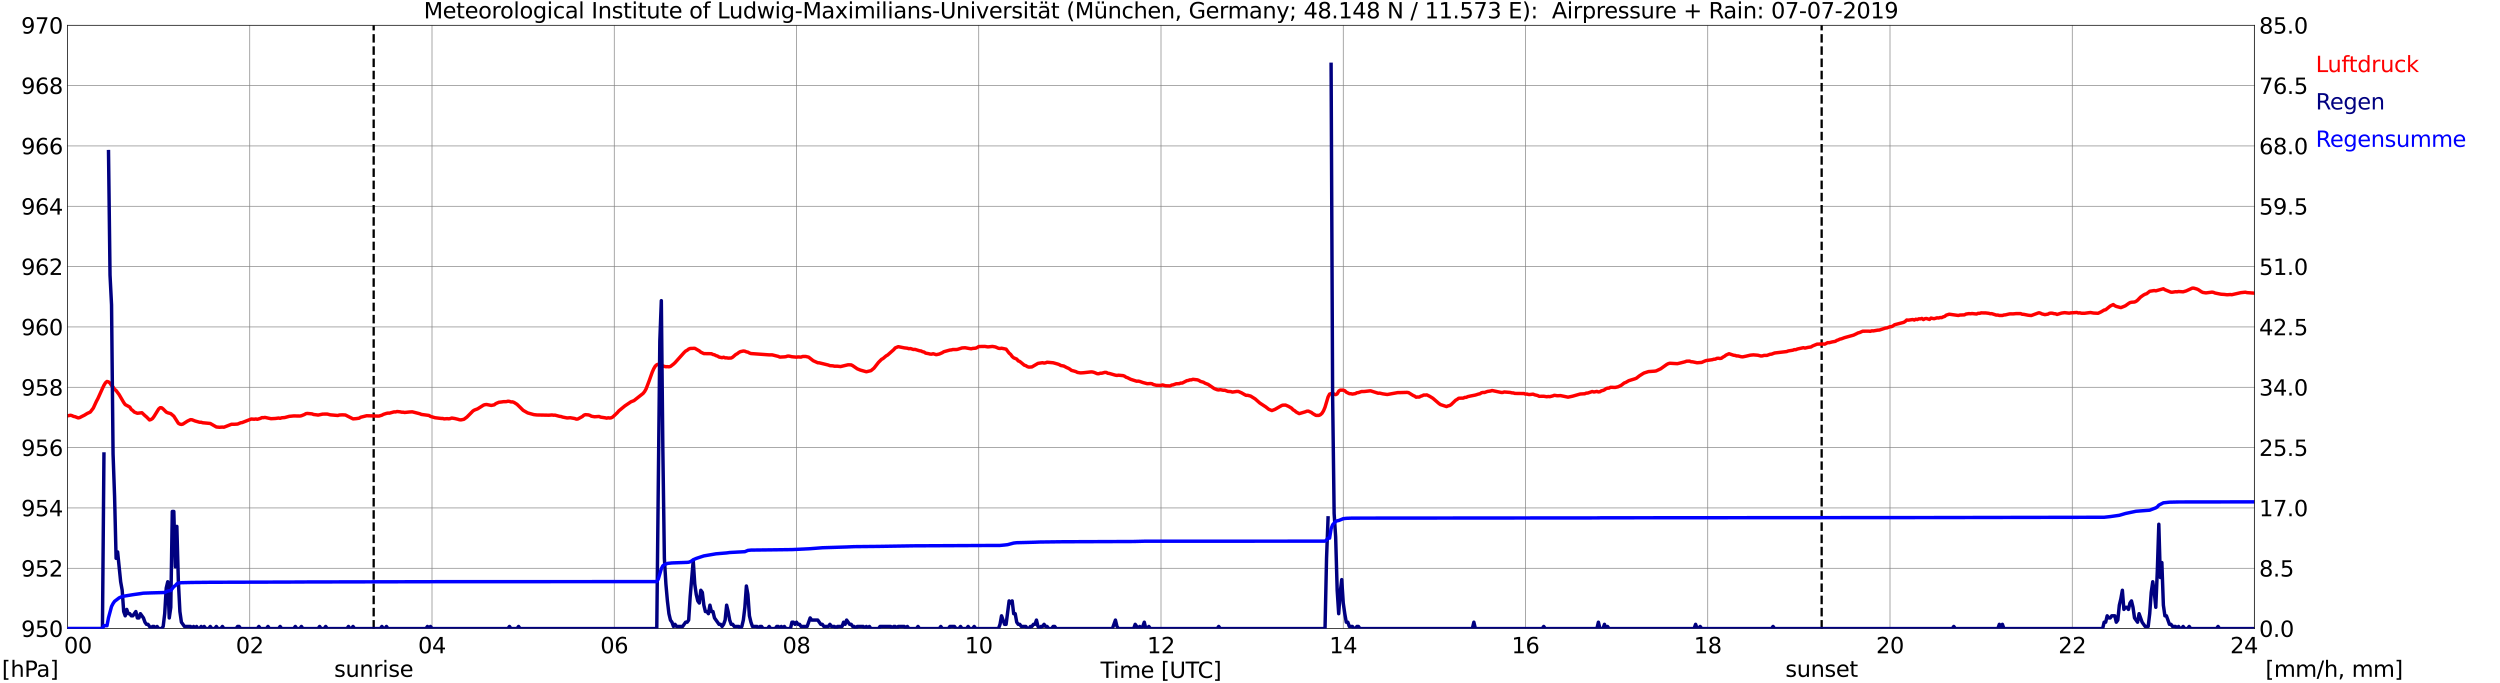 <?xml version="1.0" encoding="utf-8" standalone="no"?>
<!DOCTYPE svg PUBLIC "-//W3C//DTD SVG 1.1//EN"
  "http://www.w3.org/Graphics/SVG/1.1/DTD/svg11.dtd">
<svg xmlns:xlink="http://www.w3.org/1999/xlink" width="1085.4pt" height="296.64pt" viewBox="0 0 1085.4 296.64" xmlns="http://www.w3.org/2000/svg" version="1.1">
 <defs>
  <style type="text/css">*{stroke-linejoin: round; stroke-linecap: butt}</style>
 </defs>
 <g id="figure_1">
  <g id="patch_1">
   <path d="M 0 296.64 
L 1085.4 296.64 
L 1085.4 0 
L 0 0 
z
" style="fill: #ffffff"/>
  </g>
  <g id="axes_1">
   <g id="patch_2">
    <path d="M 29.306 272.909 
L 978.814 272.909 
L 978.814 10.976 
L 29.306 10.976 
z
" style="fill: #ffffff"/>
   </g>
   <g id="patch_3">
    <path d="M 978.814 272.909 
L 978.814 272.909 
L 978.814 10.976 
L 978.814 10.976 
z
" clip-path="url(#p9750ced697)" style="fill: #d3d3d3; opacity: 0.25; stroke: #d3d3d3; stroke-linejoin: miter"/>
   </g>
   <g id="matplotlib.axis_1">
    <g id="xtick_1">
     <g id="line2d_1">
      <path d="M 29.306 272.909 
L 29.306 10.976 
" clip-path="url(#p9750ced697)" style="fill: none; stroke: #808080; stroke-width: 0.3; stroke-linecap: square"/>
     </g>
     <g id="line2d_2"/>
     <g id="text_1">
      <!--    00 -->
      <g transform="translate(18.733 283.627) scale(0.095 -0.095)">
       <defs>
        <path id="DejaVuSans-20" transform="scale(0.016)"/>
        <path id="DejaVuSans-30" d="M 2034 4250 
Q 1547 4250 1301 3770 
Q 1056 3291 1056 2328 
Q 1056 1369 1301 889 
Q 1547 409 2034 409 
Q 2525 409 2770 889 
Q 3016 1369 3016 2328 
Q 3016 3291 2770 3770 
Q 2525 4250 2034 4250 
z
M 2034 4750 
Q 2819 4750 3233 4129 
Q 3647 3509 3647 2328 
Q 3647 1150 3233 529 
Q 2819 -91 2034 -91 
Q 1250 -91 836 529 
Q 422 1150 422 2328 
Q 422 3509 836 4129 
Q 1250 4750 2034 4750 
z
" transform="scale(0.016)"/>
       </defs>
       <use xlink:href="#DejaVuSans-20"/>
       <use xlink:href="#DejaVuSans-20" transform="translate(31.787 0)"/>
       <use xlink:href="#DejaVuSans-20" transform="translate(63.574 0)"/>
       <use xlink:href="#DejaVuSans-30" transform="translate(95.361 0)"/>
       <use xlink:href="#DejaVuSans-30" transform="translate(158.984 0)"/>
      </g>
     </g>
    </g>
    <g id="xtick_2">
     <g id="line2d_3">
      <path d="M 108.431 272.909 
L 108.431 10.976 
" clip-path="url(#p9750ced697)" style="fill: none; stroke: #808080; stroke-width: 0.3; stroke-linecap: square"/>
     </g>
     <g id="line2d_4"/>
     <g id="text_2">
      <!-- 02 -->
      <g transform="translate(102.387 283.627) scale(0.095 -0.095)">
       <defs>
        <path id="DejaVuSans-32" d="M 1228 531 
L 3431 531 
L 3431 0 
L 469 0 
L 469 531 
Q 828 903 1448 1529 
Q 2069 2156 2228 2338 
Q 2531 2678 2651 2914 
Q 2772 3150 2772 3378 
Q 2772 3750 2511 3984 
Q 2250 4219 1831 4219 
Q 1534 4219 1204 4116 
Q 875 4013 500 3803 
L 500 4441 
Q 881 4594 1212 4672 
Q 1544 4750 1819 4750 
Q 2544 4750 2975 4387 
Q 3406 4025 3406 3419 
Q 3406 3131 3298 2873 
Q 3191 2616 2906 2266 
Q 2828 2175 2409 1742 
Q 1991 1309 1228 531 
z
" transform="scale(0.016)"/>
       </defs>
       <use xlink:href="#DejaVuSans-30"/>
       <use xlink:href="#DejaVuSans-32" transform="translate(63.623 0)"/>
      </g>
     </g>
    </g>
    <g id="xtick_3">
     <g id="line2d_5">
      <path d="M 187.557 272.909 
L 187.557 10.976 
" clip-path="url(#p9750ced697)" style="fill: none; stroke: #808080; stroke-width: 0.3; stroke-linecap: square"/>
     </g>
     <g id="line2d_6"/>
     <g id="text_3">
      <!-- 04 -->
      <g transform="translate(181.513 283.627) scale(0.095 -0.095)">
       <defs>
        <path id="DejaVuSans-34" d="M 2419 4116 
L 825 1625 
L 2419 1625 
L 2419 4116 
z
M 2253 4666 
L 3047 4666 
L 3047 1625 
L 3713 1625 
L 3713 1100 
L 3047 1100 
L 3047 0 
L 2419 0 
L 2419 1100 
L 313 1100 
L 313 1709 
L 2253 4666 
z
" transform="scale(0.016)"/>
       </defs>
       <use xlink:href="#DejaVuSans-30"/>
       <use xlink:href="#DejaVuSans-34" transform="translate(63.623 0)"/>
      </g>
     </g>
    </g>
    <g id="xtick_4">
     <g id="line2d_7">
      <path d="M 266.683 272.909 
L 266.683 10.976 
" clip-path="url(#p9750ced697)" style="fill: none; stroke: #808080; stroke-width: 0.3; stroke-linecap: square"/>
     </g>
     <g id="line2d_8"/>
     <g id="text_4">
      <!-- 06 -->
      <g transform="translate(260.638 283.627) scale(0.095 -0.095)">
       <defs>
        <path id="DejaVuSans-36" d="M 2113 2584 
Q 1688 2584 1439 2293 
Q 1191 2003 1191 1497 
Q 1191 994 1439 701 
Q 1688 409 2113 409 
Q 2538 409 2786 701 
Q 3034 994 3034 1497 
Q 3034 2003 2786 2293 
Q 2538 2584 2113 2584 
z
M 3366 4563 
L 3366 3988 
Q 3128 4100 2886 4159 
Q 2644 4219 2406 4219 
Q 1781 4219 1451 3797 
Q 1122 3375 1075 2522 
Q 1259 2794 1537 2939 
Q 1816 3084 2150 3084 
Q 2853 3084 3261 2657 
Q 3669 2231 3669 1497 
Q 3669 778 3244 343 
Q 2819 -91 2113 -91 
Q 1303 -91 875 529 
Q 447 1150 447 2328 
Q 447 3434 972 4092 
Q 1497 4750 2381 4750 
Q 2619 4750 2861 4703 
Q 3103 4656 3366 4563 
z
" transform="scale(0.016)"/>
       </defs>
       <use xlink:href="#DejaVuSans-30"/>
       <use xlink:href="#DejaVuSans-36" transform="translate(63.623 0)"/>
      </g>
     </g>
    </g>
    <g id="xtick_5">
     <g id="line2d_9">
      <path d="M 345.808 272.909 
L 345.808 10.976 
" clip-path="url(#p9750ced697)" style="fill: none; stroke: #808080; stroke-width: 0.3; stroke-linecap: square"/>
     </g>
     <g id="line2d_10"/>
     <g id="text_5">
      <!-- 08 -->
      <g transform="translate(339.764 283.627) scale(0.095 -0.095)">
       <defs>
        <path id="DejaVuSans-38" d="M 2034 2216 
Q 1584 2216 1326 1975 
Q 1069 1734 1069 1313 
Q 1069 891 1326 650 
Q 1584 409 2034 409 
Q 2484 409 2743 651 
Q 3003 894 3003 1313 
Q 3003 1734 2745 1975 
Q 2488 2216 2034 2216 
z
M 1403 2484 
Q 997 2584 770 2862 
Q 544 3141 544 3541 
Q 544 4100 942 4425 
Q 1341 4750 2034 4750 
Q 2731 4750 3128 4425 
Q 3525 4100 3525 3541 
Q 3525 3141 3298 2862 
Q 3072 2584 2669 2484 
Q 3125 2378 3379 2068 
Q 3634 1759 3634 1313 
Q 3634 634 3220 271 
Q 2806 -91 2034 -91 
Q 1263 -91 848 271 
Q 434 634 434 1313 
Q 434 1759 690 2068 
Q 947 2378 1403 2484 
z
M 1172 3481 
Q 1172 3119 1398 2916 
Q 1625 2713 2034 2713 
Q 2441 2713 2670 2916 
Q 2900 3119 2900 3481 
Q 2900 3844 2670 4047 
Q 2441 4250 2034 4250 
Q 1625 4250 1398 4047 
Q 1172 3844 1172 3481 
z
" transform="scale(0.016)"/>
       </defs>
       <use xlink:href="#DejaVuSans-30"/>
       <use xlink:href="#DejaVuSans-38" transform="translate(63.623 0)"/>
      </g>
     </g>
    </g>
    <g id="xtick_6">
     <g id="line2d_11">
      <path d="M 424.934 272.909 
L 424.934 10.976 
" clip-path="url(#p9750ced697)" style="fill: none; stroke: #808080; stroke-width: 0.3; stroke-linecap: square"/>
     </g>
     <g id="line2d_12"/>
     <g id="text_6">
      <!-- 10 -->
      <g transform="translate(418.89 283.627) scale(0.095 -0.095)">
       <defs>
        <path id="DejaVuSans-31" d="M 794 531 
L 1825 531 
L 1825 4091 
L 703 3866 
L 703 4441 
L 1819 4666 
L 2450 4666 
L 2450 531 
L 3481 531 
L 3481 0 
L 794 0 
L 794 531 
z
" transform="scale(0.016)"/>
       </defs>
       <use xlink:href="#DejaVuSans-31"/>
       <use xlink:href="#DejaVuSans-30" transform="translate(63.623 0)"/>
      </g>
     </g>
    </g>
    <g id="xtick_7">
     <g id="line2d_13">
      <path d="M 504.06 272.909 
L 504.06 10.976 
" clip-path="url(#p9750ced697)" style="fill: none; stroke: #808080; stroke-width: 0.3; stroke-linecap: square"/>
     </g>
     <g id="line2d_14"/>
     <g id="text_7">
      <!-- 12 -->
      <g transform="translate(498.015 283.627) scale(0.095 -0.095)">
       <use xlink:href="#DejaVuSans-31"/>
       <use xlink:href="#DejaVuSans-32" transform="translate(63.623 0)"/>
      </g>
     </g>
    </g>
    <g id="xtick_8">
     <g id="line2d_15">
      <path d="M 583.185 272.909 
L 583.185 10.976 
" clip-path="url(#p9750ced697)" style="fill: none; stroke: #808080; stroke-width: 0.3; stroke-linecap: square"/>
     </g>
     <g id="line2d_16"/>
     <g id="text_8">
      <!-- 14 -->
      <g transform="translate(577.141 283.627) scale(0.095 -0.095)">
       <use xlink:href="#DejaVuSans-31"/>
       <use xlink:href="#DejaVuSans-34" transform="translate(63.623 0)"/>
      </g>
     </g>
    </g>
    <g id="xtick_9">
     <g id="line2d_17">
      <path d="M 662.311 272.909 
L 662.311 10.976 
" clip-path="url(#p9750ced697)" style="fill: none; stroke: #808080; stroke-width: 0.3; stroke-linecap: square"/>
     </g>
     <g id="line2d_18"/>
     <g id="text_9">
      <!-- 16 -->
      <g transform="translate(656.267 283.627) scale(0.095 -0.095)">
       <use xlink:href="#DejaVuSans-31"/>
       <use xlink:href="#DejaVuSans-36" transform="translate(63.623 0)"/>
      </g>
     </g>
    </g>
    <g id="xtick_10">
     <g id="line2d_19">
      <path d="M 741.437 272.909 
L 741.437 10.976 
" clip-path="url(#p9750ced697)" style="fill: none; stroke: #808080; stroke-width: 0.3; stroke-linecap: square"/>
     </g>
     <g id="line2d_20"/>
     <g id="text_10">
      <!-- 18 -->
      <g transform="translate(735.392 283.627) scale(0.095 -0.095)">
       <use xlink:href="#DejaVuSans-31"/>
       <use xlink:href="#DejaVuSans-38" transform="translate(63.623 0)"/>
      </g>
     </g>
    </g>
    <g id="xtick_11">
     <g id="line2d_21">
      <path d="M 820.562 272.909 
L 820.562 10.976 
" clip-path="url(#p9750ced697)" style="fill: none; stroke: #808080; stroke-width: 0.3; stroke-linecap: square"/>
     </g>
     <g id="line2d_22"/>
     <g id="text_11">
      <!-- 20 -->
      <g transform="translate(814.518 283.627) scale(0.095 -0.095)">
       <use xlink:href="#DejaVuSans-32"/>
       <use xlink:href="#DejaVuSans-30" transform="translate(63.623 0)"/>
      </g>
     </g>
    </g>
    <g id="xtick_12">
     <g id="line2d_23">
      <path d="M 899.688 272.909 
L 899.688 10.976 
" clip-path="url(#p9750ced697)" style="fill: none; stroke: #808080; stroke-width: 0.3; stroke-linecap: square"/>
     </g>
     <g id="line2d_24"/>
     <g id="text_12">
      <!-- 22 -->
      <g transform="translate(893.644 283.627) scale(0.095 -0.095)">
       <use xlink:href="#DejaVuSans-32"/>
       <use xlink:href="#DejaVuSans-32" transform="translate(63.623 0)"/>
      </g>
     </g>
    </g>
    <g id="xtick_13">
     <g id="line2d_25">
      <path d="M 978.814 272.909 
L 978.814 10.976 
" clip-path="url(#p9750ced697)" style="fill: none; stroke: #808080; stroke-width: 0.3; stroke-linecap: square"/>
     </g>
     <g id="line2d_26"/>
     <g id="text_13">
      <!-- 24    -->
      <g transform="translate(968.241 283.627) scale(0.095 -0.095)">
       <use xlink:href="#DejaVuSans-32"/>
       <use xlink:href="#DejaVuSans-34" transform="translate(63.623 0)"/>
       <use xlink:href="#DejaVuSans-20" transform="translate(127.246 0)"/>
       <use xlink:href="#DejaVuSans-20" transform="translate(159.033 0)"/>
       <use xlink:href="#DejaVuSans-20" transform="translate(190.82 0)"/>
      </g>
     </g>
    </g>
    <g id="text_14">
     <!-- Time [UTC] -->
     <g transform="translate(477.806 294.322) scale(0.095 -0.095)">
      <defs>
       <path id="DejaVuSans-54" d="M -19 4666 
L 3928 4666 
L 3928 4134 
L 2272 4134 
L 2272 0 
L 1638 0 
L 1638 4134 
L -19 4134 
L -19 4666 
z
" transform="scale(0.016)"/>
       <path id="DejaVuSans-69" d="M 603 3500 
L 1178 3500 
L 1178 0 
L 603 0 
L 603 3500 
z
M 603 4863 
L 1178 4863 
L 1178 4134 
L 603 4134 
L 603 4863 
z
" transform="scale(0.016)"/>
       <path id="DejaVuSans-6d" d="M 3328 2828 
Q 3544 3216 3844 3400 
Q 4144 3584 4550 3584 
Q 5097 3584 5394 3201 
Q 5691 2819 5691 2113 
L 5691 0 
L 5113 0 
L 5113 2094 
Q 5113 2597 4934 2840 
Q 4756 3084 4391 3084 
Q 3944 3084 3684 2787 
Q 3425 2491 3425 1978 
L 3425 0 
L 2847 0 
L 2847 2094 
Q 2847 2600 2669 2842 
Q 2491 3084 2119 3084 
Q 1678 3084 1418 2786 
Q 1159 2488 1159 1978 
L 1159 0 
L 581 0 
L 581 3500 
L 1159 3500 
L 1159 2956 
Q 1356 3278 1631 3431 
Q 1906 3584 2284 3584 
Q 2666 3584 2933 3390 
Q 3200 3197 3328 2828 
z
" transform="scale(0.016)"/>
       <path id="DejaVuSans-65" d="M 3597 1894 
L 3597 1613 
L 953 1613 
Q 991 1019 1311 708 
Q 1631 397 2203 397 
Q 2534 397 2845 478 
Q 3156 559 3463 722 
L 3463 178 
Q 3153 47 2828 -22 
Q 2503 -91 2169 -91 
Q 1331 -91 842 396 
Q 353 884 353 1716 
Q 353 2575 817 3079 
Q 1281 3584 2069 3584 
Q 2775 3584 3186 3129 
Q 3597 2675 3597 1894 
z
M 3022 2063 
Q 3016 2534 2758 2815 
Q 2500 3097 2075 3097 
Q 1594 3097 1305 2825 
Q 1016 2553 972 2059 
L 3022 2063 
z
" transform="scale(0.016)"/>
       <path id="DejaVuSans-5b" d="M 550 4863 
L 1875 4863 
L 1875 4416 
L 1125 4416 
L 1125 -397 
L 1875 -397 
L 1875 -844 
L 550 -844 
L 550 4863 
z
" transform="scale(0.016)"/>
       <path id="DejaVuSans-55" d="M 556 4666 
L 1191 4666 
L 1191 1831 
Q 1191 1081 1462 751 
Q 1734 422 2344 422 
Q 2950 422 3222 751 
Q 3494 1081 3494 1831 
L 3494 4666 
L 4128 4666 
L 4128 1753 
Q 4128 841 3676 375 
Q 3225 -91 2344 -91 
Q 1459 -91 1007 375 
Q 556 841 556 1753 
L 556 4666 
z
" transform="scale(0.016)"/>
       <path id="DejaVuSans-43" d="M 4122 4306 
L 4122 3641 
Q 3803 3938 3442 4084 
Q 3081 4231 2675 4231 
Q 1875 4231 1450 3742 
Q 1025 3253 1025 2328 
Q 1025 1406 1450 917 
Q 1875 428 2675 428 
Q 3081 428 3442 575 
Q 3803 722 4122 1019 
L 4122 359 
Q 3791 134 3420 21 
Q 3050 -91 2638 -91 
Q 1578 -91 968 557 
Q 359 1206 359 2328 
Q 359 3453 968 4101 
Q 1578 4750 2638 4750 
Q 3056 4750 3426 4639 
Q 3797 4528 4122 4306 
z
" transform="scale(0.016)"/>
       <path id="DejaVuSans-5d" d="M 1947 4863 
L 1947 -844 
L 622 -844 
L 622 -397 
L 1369 -397 
L 1369 4416 
L 622 4416 
L 622 4863 
L 1947 4863 
z
" transform="scale(0.016)"/>
      </defs>
      <use xlink:href="#DejaVuSans-54"/>
      <use xlink:href="#DejaVuSans-69" transform="translate(57.959 0)"/>
      <use xlink:href="#DejaVuSans-6d" transform="translate(85.742 0)"/>
      <use xlink:href="#DejaVuSans-65" transform="translate(183.154 0)"/>
      <use xlink:href="#DejaVuSans-20" transform="translate(244.678 0)"/>
      <use xlink:href="#DejaVuSans-5b" transform="translate(276.465 0)"/>
      <use xlink:href="#DejaVuSans-55" transform="translate(315.479 0)"/>
      <use xlink:href="#DejaVuSans-54" transform="translate(388.672 0)"/>
      <use xlink:href="#DejaVuSans-43" transform="translate(443.881 0)"/>
      <use xlink:href="#DejaVuSans-5d" transform="translate(513.705 0)"/>
     </g>
    </g>
   </g>
   <g id="matplotlib.axis_2">
    <g id="ytick_1">
     <g id="line2d_27">
      <path d="M 29.306 272.909 
L 978.814 272.909 
" clip-path="url(#p9750ced697)" style="fill: none; stroke: #808080; stroke-width: 0.3; stroke-linecap: square"/>
     </g>
     <g id="line2d_28"/>
     <g id="text_15">
      <!-- 950 -->
      <g transform="translate(9.173 276.518) scale(0.095 -0.095)">
       <defs>
        <path id="DejaVuSans-39" d="M 703 97 
L 703 672 
Q 941 559 1184 500 
Q 1428 441 1663 441 
Q 2288 441 2617 861 
Q 2947 1281 2994 2138 
Q 2813 1869 2534 1725 
Q 2256 1581 1919 1581 
Q 1219 1581 811 2004 
Q 403 2428 403 3163 
Q 403 3881 828 4315 
Q 1253 4750 1959 4750 
Q 2769 4750 3195 4129 
Q 3622 3509 3622 2328 
Q 3622 1225 3098 567 
Q 2575 -91 1691 -91 
Q 1453 -91 1209 -44 
Q 966 3 703 97 
z
M 1959 2075 
Q 2384 2075 2632 2365 
Q 2881 2656 2881 3163 
Q 2881 3666 2632 3958 
Q 2384 4250 1959 4250 
Q 1534 4250 1286 3958 
Q 1038 3666 1038 3163 
Q 1038 2656 1286 2365 
Q 1534 2075 1959 2075 
z
" transform="scale(0.016)"/>
        <path id="DejaVuSans-35" d="M 691 4666 
L 3169 4666 
L 3169 4134 
L 1269 4134 
L 1269 2991 
Q 1406 3038 1543 3061 
Q 1681 3084 1819 3084 
Q 2600 3084 3056 2656 
Q 3513 2228 3513 1497 
Q 3513 744 3044 326 
Q 2575 -91 1722 -91 
Q 1428 -91 1123 -41 
Q 819 9 494 109 
L 494 744 
Q 775 591 1075 516 
Q 1375 441 1709 441 
Q 2250 441 2565 725 
Q 2881 1009 2881 1497 
Q 2881 1984 2565 2268 
Q 2250 2553 1709 2553 
Q 1456 2553 1204 2497 
Q 953 2441 691 2322 
L 691 4666 
z
" transform="scale(0.016)"/>
       </defs>
       <use xlink:href="#DejaVuSans-39"/>
       <use xlink:href="#DejaVuSans-35" transform="translate(63.623 0)"/>
       <use xlink:href="#DejaVuSans-30" transform="translate(127.246 0)"/>
      </g>
     </g>
    </g>
    <g id="ytick_2">
     <g id="line2d_29">
      <path d="M 29.306 246.715 
L 978.814 246.715 
" clip-path="url(#p9750ced697)" style="fill: none; stroke: #808080; stroke-width: 0.3; stroke-linecap: square"/>
     </g>
     <g id="line2d_30"/>
     <g id="text_16">
      <!-- 952 -->
      <g transform="translate(9.173 250.325) scale(0.095 -0.095)">
       <use xlink:href="#DejaVuSans-39"/>
       <use xlink:href="#DejaVuSans-35" transform="translate(63.623 0)"/>
       <use xlink:href="#DejaVuSans-32" transform="translate(127.246 0)"/>
      </g>
     </g>
    </g>
    <g id="ytick_3">
     <g id="line2d_31">
      <path d="M 29.306 220.522 
L 978.814 220.522 
" clip-path="url(#p9750ced697)" style="fill: none; stroke: #808080; stroke-width: 0.3; stroke-linecap: square"/>
     </g>
     <g id="line2d_32"/>
     <g id="text_17">
      <!-- 954 -->
      <g transform="translate(9.173 224.131) scale(0.095 -0.095)">
       <use xlink:href="#DejaVuSans-39"/>
       <use xlink:href="#DejaVuSans-35" transform="translate(63.623 0)"/>
       <use xlink:href="#DejaVuSans-34" transform="translate(127.246 0)"/>
      </g>
     </g>
    </g>
    <g id="ytick_4">
     <g id="line2d_33">
      <path d="M 29.306 194.329 
L 978.814 194.329 
" clip-path="url(#p9750ced697)" style="fill: none; stroke: #808080; stroke-width: 0.3; stroke-linecap: square"/>
     </g>
     <g id="line2d_34"/>
     <g id="text_18">
      <!-- 956 -->
      <g transform="translate(9.173 197.938) scale(0.095 -0.095)">
       <use xlink:href="#DejaVuSans-39"/>
       <use xlink:href="#DejaVuSans-35" transform="translate(63.623 0)"/>
       <use xlink:href="#DejaVuSans-36" transform="translate(127.246 0)"/>
      </g>
     </g>
    </g>
    <g id="ytick_5">
     <g id="line2d_35">
      <path d="M 29.306 168.136 
L 978.814 168.136 
" clip-path="url(#p9750ced697)" style="fill: none; stroke: #808080; stroke-width: 0.3; stroke-linecap: square"/>
     </g>
     <g id="line2d_36"/>
     <g id="text_19">
      <!-- 958 -->
      <g transform="translate(9.173 171.745) scale(0.095 -0.095)">
       <use xlink:href="#DejaVuSans-39"/>
       <use xlink:href="#DejaVuSans-35" transform="translate(63.623 0)"/>
       <use xlink:href="#DejaVuSans-38" transform="translate(127.246 0)"/>
      </g>
     </g>
    </g>
    <g id="ytick_6">
     <g id="line2d_37">
      <path d="M 29.306 141.942 
L 978.814 141.942 
" clip-path="url(#p9750ced697)" style="fill: none; stroke: #808080; stroke-width: 0.3; stroke-linecap: square"/>
     </g>
     <g id="line2d_38"/>
     <g id="text_20">
      <!-- 960 -->
      <g transform="translate(9.173 145.551) scale(0.095 -0.095)">
       <use xlink:href="#DejaVuSans-39"/>
       <use xlink:href="#DejaVuSans-36" transform="translate(63.623 0)"/>
       <use xlink:href="#DejaVuSans-30" transform="translate(127.246 0)"/>
      </g>
     </g>
    </g>
    <g id="ytick_7">
     <g id="line2d_39">
      <path d="M 29.306 115.749 
L 978.814 115.749 
" clip-path="url(#p9750ced697)" style="fill: none; stroke: #808080; stroke-width: 0.3; stroke-linecap: square"/>
     </g>
     <g id="line2d_40"/>
     <g id="text_21">
      <!-- 962 -->
      <g transform="translate(9.173 119.358) scale(0.095 -0.095)">
       <use xlink:href="#DejaVuSans-39"/>
       <use xlink:href="#DejaVuSans-36" transform="translate(63.623 0)"/>
       <use xlink:href="#DejaVuSans-32" transform="translate(127.246 0)"/>
      </g>
     </g>
    </g>
    <g id="ytick_8">
     <g id="line2d_41">
      <path d="M 29.306 89.556 
L 978.814 89.556 
" clip-path="url(#p9750ced697)" style="fill: none; stroke: #808080; stroke-width: 0.3; stroke-linecap: square"/>
     </g>
     <g id="line2d_42"/>
     <g id="text_22">
      <!-- 964 -->
      <g transform="translate(9.173 93.165) scale(0.095 -0.095)">
       <use xlink:href="#DejaVuSans-39"/>
       <use xlink:href="#DejaVuSans-36" transform="translate(63.623 0)"/>
       <use xlink:href="#DejaVuSans-34" transform="translate(127.246 0)"/>
      </g>
     </g>
    </g>
    <g id="ytick_9">
     <g id="line2d_43">
      <path d="M 29.306 63.362 
L 978.814 63.362 
" clip-path="url(#p9750ced697)" style="fill: none; stroke: #808080; stroke-width: 0.3; stroke-linecap: square"/>
     </g>
     <g id="line2d_44"/>
     <g id="text_23">
      <!-- 966 -->
      <g transform="translate(9.173 66.972) scale(0.095 -0.095)">
       <use xlink:href="#DejaVuSans-39"/>
       <use xlink:href="#DejaVuSans-36" transform="translate(63.623 0)"/>
       <use xlink:href="#DejaVuSans-36" transform="translate(127.246 0)"/>
      </g>
     </g>
    </g>
    <g id="ytick_10">
     <g id="line2d_45">
      <path d="M 29.306 37.169 
L 978.814 37.169 
" clip-path="url(#p9750ced697)" style="fill: none; stroke: #808080; stroke-width: 0.3; stroke-linecap: square"/>
     </g>
     <g id="line2d_46"/>
     <g id="text_24">
      <!-- 968 -->
      <g transform="translate(9.173 40.778) scale(0.095 -0.095)">
       <use xlink:href="#DejaVuSans-39"/>
       <use xlink:href="#DejaVuSans-36" transform="translate(63.623 0)"/>
       <use xlink:href="#DejaVuSans-38" transform="translate(127.246 0)"/>
      </g>
     </g>
    </g>
    <g id="ytick_11">
     <g id="line2d_47">
      <path d="M 29.306 10.976 
L 978.814 10.976 
" clip-path="url(#p9750ced697)" style="fill: none; stroke: #808080; stroke-width: 0.3; stroke-linecap: square"/>
     </g>
     <g id="line2d_48"/>
     <g id="text_25">
      <!-- 970 -->
      <g transform="translate(9.173 14.585) scale(0.095 -0.095)">
       <defs>
        <path id="DejaVuSans-37" d="M 525 4666 
L 3525 4666 
L 3525 4397 
L 1831 0 
L 1172 0 
L 2766 4134 
L 525 4134 
L 525 4666 
z
" transform="scale(0.016)"/>
       </defs>
       <use xlink:href="#DejaVuSans-39"/>
       <use xlink:href="#DejaVuSans-37" transform="translate(63.623 0)"/>
       <use xlink:href="#DejaVuSans-30" transform="translate(127.246 0)"/>
      </g>
     </g>
    </g>
   </g>
   <g id="line2d_49">
    <path d="M 162.237 272.909 
L 162.237 10.976 
" clip-path="url(#p9750ced697)" style="fill: none; stroke-dasharray: 3.7,1.6; stroke-dashoffset: 0; stroke: #000000"/>
   </g>
   <g id="line2d_50">
    <path d="M 790.89 272.909 
L 790.89 10.976 
" clip-path="url(#p9750ced697)" style="fill: none; stroke-dasharray: 3.7,1.6; stroke-dashoffset: 0; stroke: #000000"/>
   </g>
   <g id="line2d_51">
    <path d="M 29.306 180.534 
L 30.625 180.289 
L 31.284 180.473 
L 31.943 180.787 
L 32.603 180.918 
L 33.921 181.442 
L 34.581 181.311 
L 35.9 180.63 
L 36.559 180.315 
L 37.878 179.503 
L 39.197 178.901 
L 40.515 177.172 
L 41.834 174.291 
L 42.493 173.06 
L 44.472 168.659 
L 45.131 167.271 
L 45.79 166.197 
L 46.45 165.621 
L 47.109 165.804 
L 47.768 166.328 
L 48.428 167.324 
L 49.087 168.031 
L 49.747 169.026 
L 50.406 169.55 
L 51.725 171.331 
L 53.703 174.736 
L 54.362 175.653 
L 56.34 176.727 
L 57 177.775 
L 57.659 178.246 
L 58.319 178.901 
L 59.637 179.425 
L 61.615 179.189 
L 62.934 180.446 
L 63.594 180.996 
L 64.912 182.332 
L 65.572 182.123 
L 66.231 181.677 
L 66.89 180.787 
L 68.869 177.591 
L 69.528 177.015 
L 70.187 177.041 
L 70.847 177.565 
L 72.166 178.901 
L 72.825 179.215 
L 74.144 179.582 
L 75.462 180.682 
L 77.441 183.773 
L 78.1 184.14 
L 78.759 184.271 
L 79.419 184.113 
L 81.397 182.83 
L 82.716 182.201 
L 83.375 182.254 
L 84.694 182.778 
L 86.672 183.328 
L 87.331 183.328 
L 87.991 183.537 
L 91.288 183.852 
L 93.925 185.371 
L 95.244 185.502 
L 96.563 185.423 
L 97.222 185.476 
L 100.519 184.192 
L 101.838 184.192 
L 103.156 184.113 
L 104.475 183.563 
L 105.135 183.459 
L 109.091 181.913 
L 110.41 182.018 
L 111.069 181.887 
L 111.728 182.044 
L 113.047 181.651 
L 113.707 181.311 
L 114.366 181.337 
L 115.025 181.232 
L 117.663 181.782 
L 119.641 181.677 
L 120.96 181.494 
L 121.619 181.625 
L 122.278 181.389 
L 123.597 181.285 
L 125.575 180.761 
L 127.553 180.577 
L 130.191 180.63 
L 130.85 180.499 
L 132.169 179.975 
L 132.829 179.582 
L 133.488 179.503 
L 135.466 179.687 
L 136.125 179.949 
L 137.444 180.106 
L 138.104 180.211 
L 140.082 179.792 
L 142.06 179.765 
L 143.379 180.106 
L 146.676 180.394 
L 147.335 180.184 
L 148.654 180.106 
L 149.972 180.184 
L 153.269 181.861 
L 154.588 181.756 
L 155.907 181.573 
L 156.566 181.154 
L 159.204 180.499 
L 164.479 180.656 
L 165.798 180.263 
L 166.457 179.896 
L 167.776 179.477 
L 168.435 179.346 
L 169.094 179.372 
L 171.073 178.822 
L 171.732 178.849 
L 172.391 178.665 
L 173.71 178.796 
L 174.37 178.953 
L 175.029 178.953 
L 175.688 179.084 
L 177.666 178.875 
L 178.985 178.796 
L 182.282 179.634 
L 182.941 179.923 
L 186.238 180.368 
L 186.898 180.787 
L 188.876 181.363 
L 191.513 181.677 
L 192.173 181.677 
L 192.832 181.861 
L 194.151 181.756 
L 194.81 181.835 
L 195.47 181.73 
L 196.129 181.494 
L 197.448 181.704 
L 198.767 182.018 
L 199.426 182.228 
L 200.085 182.306 
L 201.404 182.044 
L 202.723 181.075 
L 205.36 178.403 
L 206.02 178.01 
L 207.339 177.513 
L 209.976 175.863 
L 210.635 175.679 
L 211.295 175.627 
L 213.273 176.02 
L 214.592 175.758 
L 215.251 175.234 
L 216.57 174.658 
L 217.889 174.501 
L 218.548 174.396 
L 219.867 174.37 
L 220.526 174.186 
L 221.186 174.265 
L 221.845 174.501 
L 222.504 174.474 
L 223.164 174.71 
L 224.482 175.548 
L 225.801 176.832 
L 227.12 178.141 
L 229.098 179.268 
L 231.736 180.001 
L 233.054 180.158 
L 238.329 180.263 
L 239.648 180.158 
L 240.308 180.263 
L 240.967 180.237 
L 242.945 180.761 
L 243.604 180.839 
L 244.264 181.075 
L 246.242 181.468 
L 247.561 181.363 
L 249.539 181.704 
L 250.198 181.966 
L 250.858 181.913 
L 252.836 180.839 
L 253.495 180.263 
L 254.155 180.027 
L 255.473 180.132 
L 256.133 180.342 
L 256.792 180.708 
L 258.111 180.944 
L 260.089 180.813 
L 260.748 181.101 
L 262.726 181.389 
L 263.386 181.547 
L 264.045 181.389 
L 264.705 181.494 
L 265.364 181.389 
L 266.023 181.049 
L 268.002 179.189 
L 268.661 178.403 
L 271.298 176.229 
L 273.936 174.448 
L 275.255 173.924 
L 279.211 170.807 
L 279.87 169.969 
L 280.53 168.79 
L 281.849 165.307 
L 283.167 161.587 
L 283.827 160.094 
L 284.486 158.968 
L 285.145 158.365 
L 285.805 158.156 
L 286.464 158.208 
L 287.124 158.47 
L 287.783 158.916 
L 289.102 159.23 
L 289.761 159.177 
L 290.42 159.256 
L 291.08 159.099 
L 292.399 158.077 
L 293.058 157.475 
L 297.014 153.048 
L 297.674 152.42 
L 298.333 152.079 
L 298.992 151.555 
L 299.652 151.293 
L 301.63 151.215 
L 303.608 152.341 
L 304.267 152.891 
L 305.586 153.52 
L 308.883 153.572 
L 309.543 153.913 
L 310.202 154.044 
L 310.861 154.41 
L 311.521 154.594 
L 312.18 155.013 
L 313.499 155.301 
L 314.158 155.091 
L 314.818 155.379 
L 315.477 155.353 
L 316.136 155.484 
L 317.455 155.432 
L 318.114 155.065 
L 319.433 153.913 
L 320.093 153.572 
L 320.752 153.048 
L 321.411 152.681 
L 322.73 152.393 
L 323.39 152.472 
L 324.049 152.76 
L 324.708 152.891 
L 325.368 153.258 
L 326.027 153.493 
L 333.94 154.07 
L 335.258 154.07 
L 337.236 154.567 
L 337.896 154.725 
L 338.555 155.039 
L 340.533 154.934 
L 341.193 154.856 
L 341.852 154.62 
L 342.512 154.594 
L 343.83 154.882 
L 345.808 155.065 
L 346.468 154.96 
L 347.787 155.039 
L 348.446 154.777 
L 349.765 154.751 
L 351.083 155.065 
L 353.062 156.61 
L 355.04 157.501 
L 355.699 157.527 
L 359.655 158.496 
L 360.315 158.758 
L 361.634 158.837 
L 362.293 158.994 
L 363.612 158.994 
L 364.93 159.151 
L 368.227 158.365 
L 369.546 158.418 
L 370.206 158.758 
L 372.184 160.12 
L 373.502 160.67 
L 374.821 161.037 
L 376.14 161.404 
L 378.118 160.932 
L 379.437 159.858 
L 381.415 157.318 
L 382.734 156.008 
L 383.393 155.641 
L 384.712 154.515 
L 385.371 154.148 
L 388.009 151.817 
L 388.668 151.058 
L 389.987 150.507 
L 391.306 150.769 
L 392.624 151.031 
L 393.943 151.188 
L 394.603 151.398 
L 395.262 151.319 
L 396.581 151.739 
L 397.24 151.686 
L 399.218 152.289 
L 399.878 152.367 
L 400.537 152.708 
L 401.196 152.839 
L 401.856 153.31 
L 403.175 153.546 
L 403.834 153.729 
L 404.493 153.755 
L 405.153 153.572 
L 406.471 153.991 
L 407.79 153.703 
L 409.109 153.127 
L 409.768 152.708 
L 412.406 151.974 
L 413.065 151.922 
L 413.725 151.739 
L 415.043 151.765 
L 415.703 151.686 
L 417.681 151.058 
L 419 150.979 
L 421.637 151.45 
L 422.297 151.267 
L 423.615 151.162 
L 424.275 150.874 
L 424.934 150.455 
L 427.572 150.403 
L 428.89 150.612 
L 430.209 150.481 
L 430.869 150.403 
L 432.187 150.638 
L 433.506 151.215 
L 434.165 151.293 
L 434.825 151.188 
L 436.803 151.581 
L 438.122 153.31 
L 438.781 153.86 
L 439.44 154.777 
L 440.1 155.353 
L 441.419 155.903 
L 442.078 156.689 
L 442.737 156.925 
L 444.716 158.549 
L 445.375 158.758 
L 446.034 159.177 
L 446.694 159.387 
L 448.012 159.308 
L 450.65 157.763 
L 452.628 157.475 
L 453.287 157.632 
L 453.947 157.527 
L 454.606 157.265 
L 457.244 157.501 
L 459.222 158.051 
L 459.881 158.287 
L 460.541 158.68 
L 461.859 158.916 
L 463.178 159.623 
L 463.838 159.885 
L 464.497 160.278 
L 465.156 160.801 
L 466.475 161.142 
L 467.134 161.351 
L 467.794 161.692 
L 469.113 161.902 
L 470.431 161.823 
L 473.728 161.456 
L 474.388 161.509 
L 475.047 161.692 
L 476.366 162.242 
L 477.025 162.268 
L 477.685 162.033 
L 478.344 162.033 
L 479.663 161.666 
L 480.322 161.692 
L 480.981 162.059 
L 481.641 162.137 
L 484.278 162.897 
L 484.938 163.002 
L 485.597 162.897 
L 487.575 163.08 
L 488.235 163.316 
L 488.894 163.787 
L 489.553 163.997 
L 490.872 164.678 
L 493.51 165.516 
L 494.169 165.464 
L 494.828 165.595 
L 496.147 166.066 
L 498.125 166.59 
L 499.444 166.512 
L 500.103 166.59 
L 500.763 166.957 
L 502.082 167.297 
L 504.06 167.324 
L 504.719 167.114 
L 506.038 167.481 
L 508.016 167.559 
L 508.675 167.193 
L 509.335 167.088 
L 510.654 166.616 
L 511.972 166.564 
L 512.632 166.302 
L 513.291 166.302 
L 515.269 165.28 
L 515.929 165.176 
L 516.588 164.914 
L 517.247 164.914 
L 517.907 164.678 
L 519.885 164.914 
L 520.544 165.176 
L 521.204 165.595 
L 522.522 165.962 
L 523.182 166.381 
L 524.501 166.878 
L 527.138 168.686 
L 528.457 169.209 
L 529.116 169.314 
L 529.776 169.183 
L 531.094 169.445 
L 531.754 169.419 
L 533.073 169.917 
L 534.391 170.021 
L 535.051 170.231 
L 537.029 169.943 
L 537.688 169.969 
L 539.007 170.545 
L 540.326 171.305 
L 540.985 171.645 
L 541.644 171.619 
L 542.963 171.96 
L 544.941 173.191 
L 546.919 174.946 
L 549.557 176.675 
L 550.876 177.722 
L 552.195 178.246 
L 553.513 177.748 
L 556.151 176.229 
L 556.81 175.915 
L 558.129 175.863 
L 559.448 176.439 
L 560.766 177.225 
L 561.426 177.932 
L 562.085 178.299 
L 562.745 178.875 
L 564.063 179.582 
L 566.701 178.796 
L 567.36 178.534 
L 568.02 178.482 
L 569.338 179.058 
L 569.998 179.582 
L 571.317 180.342 
L 572.635 180.342 
L 573.295 180.027 
L 573.954 179.425 
L 574.613 178.377 
L 575.273 176.806 
L 576.592 172.353 
L 577.251 171.095 
L 578.57 170.702 
L 579.229 171.122 
L 579.889 171.331 
L 580.548 171.017 
L 581.207 169.838 
L 581.867 169.367 
L 583.185 169.393 
L 583.845 169.629 
L 584.504 170.257 
L 585.823 170.912 
L 586.482 170.938 
L 587.142 171.095 
L 588.46 170.886 
L 589.12 170.519 
L 589.779 170.441 
L 591.098 169.995 
L 592.417 169.969 
L 594.395 169.733 
L 595.054 169.681 
L 598.351 170.729 
L 599.011 170.676 
L 600.329 170.991 
L 602.307 171.279 
L 604.286 170.912 
L 606.923 170.441 
L 608.242 170.441 
L 610.879 170.362 
L 611.539 170.467 
L 613.517 171.698 
L 614.176 171.986 
L 614.836 172.457 
L 615.495 172.353 
L 616.154 172.405 
L 616.814 172.038 
L 617.473 171.829 
L 618.133 171.488 
L 618.792 171.541 
L 619.451 171.436 
L 620.77 172.091 
L 622.089 172.903 
L 624.726 175.182 
L 625.386 175.653 
L 628.023 176.517 
L 628.683 176.229 
L 629.342 176.072 
L 630.001 175.679 
L 631.98 173.767 
L 632.639 173.4 
L 633.298 172.903 
L 634.617 172.85 
L 635.276 172.85 
L 635.936 172.536 
L 636.595 172.51 
L 637.255 172.196 
L 638.573 171.907 
L 640.552 171.514 
L 641.87 171.095 
L 642.53 170.964 
L 643.189 170.519 
L 643.848 170.388 
L 644.508 170.414 
L 645.827 169.943 
L 647.145 169.76 
L 647.805 169.55 
L 651.761 170.388 
L 652.42 170.388 
L 653.08 170.179 
L 655.717 170.388 
L 656.377 170.572 
L 657.036 170.598 
L 657.695 170.807 
L 661.652 170.86 
L 662.311 171.122 
L 662.97 171.069 
L 663.63 171.279 
L 664.289 171.279 
L 665.608 171.122 
L 666.267 171.41 
L 667.586 171.724 
L 668.246 172.065 
L 670.224 172.038 
L 671.542 172.248 
L 672.202 172.143 
L 672.861 172.222 
L 674.18 171.881 
L 674.839 171.619 
L 676.158 171.829 
L 677.477 171.75 
L 680.774 172.431 
L 682.752 172.012 
L 686.049 171.069 
L 687.368 170.991 
L 688.027 170.964 
L 688.686 170.676 
L 689.346 170.65 
L 691.324 169.969 
L 691.983 170.205 
L 693.302 169.943 
L 693.961 170.179 
L 694.621 170.074 
L 695.28 169.681 
L 695.939 169.524 
L 696.599 169.236 
L 697.258 168.738 
L 697.918 168.528 
L 698.577 168.502 
L 699.236 168.136 
L 701.215 168.214 
L 702.533 167.926 
L 703.852 167.297 
L 705.171 166.276 
L 705.83 166.04 
L 707.149 165.28 
L 709.786 164.468 
L 710.446 164.207 
L 711.765 163.185 
L 713.083 162.347 
L 713.743 161.954 
L 715.721 161.325 
L 718.358 161.142 
L 719.018 161.037 
L 720.996 160.12 
L 723.633 158.234 
L 724.293 157.894 
L 724.952 157.711 
L 728.249 157.894 
L 729.568 157.58 
L 731.546 157.082 
L 732.205 156.82 
L 733.524 156.768 
L 734.184 157.056 
L 734.843 157.082 
L 736.821 157.501 
L 738.799 157.344 
L 740.118 156.768 
L 740.777 156.532 
L 743.415 156.165 
L 744.074 155.956 
L 744.734 155.929 
L 745.393 155.589 
L 746.052 155.537 
L 746.712 155.641 
L 747.371 155.537 
L 748.031 155.039 
L 748.69 154.698 
L 749.349 154.175 
L 750.668 153.572 
L 752.646 154.227 
L 753.306 154.305 
L 753.965 154.541 
L 754.624 154.541 
L 755.943 154.882 
L 756.602 154.934 
L 757.921 154.672 
L 759.899 154.201 
L 761.218 154.07 
L 763.196 154.227 
L 764.515 154.567 
L 765.174 154.515 
L 765.834 154.305 
L 767.153 154.305 
L 768.471 153.808 
L 769.131 153.755 
L 770.449 153.258 
L 775.725 152.629 
L 776.384 152.367 
L 778.362 152.053 
L 779.021 151.791 
L 779.681 151.817 
L 780.34 151.529 
L 782.978 150.953 
L 783.637 151.136 
L 784.956 150.822 
L 786.275 150.638 
L 786.934 150.219 
L 788.912 149.407 
L 791.55 149.355 
L 792.209 149.434 
L 793.528 148.753 
L 794.187 148.779 
L 795.506 148.438 
L 796.825 148.202 
L 797.484 147.783 
L 798.143 147.574 
L 798.803 147.233 
L 799.462 147.102 
L 800.781 146.605 
L 802.759 146.055 
L 804.737 145.505 
L 806.056 144.876 
L 806.715 144.535 
L 807.375 144.378 
L 808.694 143.802 
L 810.012 143.776 
L 811.331 143.776 
L 811.99 143.854 
L 812.65 143.645 
L 813.309 143.671 
L 815.287 143.33 
L 815.947 143.304 
L 818.584 142.44 
L 819.244 142.361 
L 820.562 141.864 
L 821.222 141.811 
L 821.881 141.497 
L 822.541 140.999 
L 826.497 139.952 
L 827.156 139.559 
L 827.816 138.93 
L 828.475 139.009 
L 830.453 138.72 
L 831.112 138.956 
L 831.772 138.589 
L 832.431 138.747 
L 833.091 138.406 
L 833.75 138.459 
L 834.409 138.249 
L 835.069 138.747 
L 835.728 138.354 
L 836.388 138.275 
L 837.706 138.694 
L 838.366 138.092 
L 839.684 138.38 
L 841.003 137.987 
L 841.663 138.066 
L 842.322 137.856 
L 842.981 137.908 
L 843.641 137.568 
L 844.3 137.385 
L 844.959 136.835 
L 846.278 136.415 
L 850.235 136.966 
L 850.894 136.782 
L 852.872 136.704 
L 853.531 136.363 
L 854.85 136.154 
L 855.51 136.232 
L 856.169 136.127 
L 858.147 136.337 
L 858.806 136.023 
L 859.466 136.049 
L 860.125 135.839 
L 862.103 135.865 
L 863.422 136.023 
L 864.082 136.206 
L 864.741 136.18 
L 866.719 136.808 
L 867.378 136.782 
L 868.038 136.966 
L 869.357 136.966 
L 870.016 136.756 
L 870.675 136.704 
L 871.994 136.389 
L 872.653 136.258 
L 873.972 136.284 
L 875.291 136.154 
L 877.269 136.154 
L 877.929 136.442 
L 878.588 136.468 
L 880.566 136.861 
L 881.885 136.992 
L 885.182 135.787 
L 885.841 135.944 
L 886.5 136.284 
L 887.819 136.599 
L 889.138 136.389 
L 889.797 136.023 
L 890.457 135.944 
L 891.116 135.996 
L 891.775 136.18 
L 892.435 136.232 
L 893.094 136.52 
L 895.072 135.918 
L 896.391 135.734 
L 898.369 135.97 
L 899.029 135.839 
L 900.347 135.761 
L 901.666 135.656 
L 902.326 135.892 
L 902.985 135.813 
L 903.644 135.996 
L 904.963 136.023 
L 906.941 135.761 
L 907.601 135.682 
L 908.919 135.918 
L 910.898 136.023 
L 912.216 135.394 
L 913.535 134.608 
L 914.194 134.477 
L 916.173 132.879 
L 917.491 132.225 
L 918.151 132.722 
L 918.81 133.037 
L 920.788 133.56 
L 922.107 133.037 
L 922.766 132.748 
L 924.085 131.805 
L 924.745 131.386 
L 925.404 131.229 
L 926.723 131.124 
L 927.382 130.836 
L 928.041 130.339 
L 929.36 128.977 
L 930.679 128.06 
L 931.338 127.719 
L 931.998 127.51 
L 933.316 126.462 
L 935.295 126.148 
L 935.954 126.279 
L 939.251 125.362 
L 939.91 125.781 
L 942.548 126.855 
L 943.207 126.855 
L 944.526 126.645 
L 945.185 126.698 
L 945.845 126.567 
L 947.823 126.698 
L 949.142 126.305 
L 951.779 125.1 
L 952.438 125.1 
L 953.757 125.467 
L 954.417 125.755 
L 955.735 126.645 
L 956.395 126.96 
L 957.714 127.169 
L 960.351 126.829 
L 961.01 126.933 
L 961.67 127.222 
L 964.307 127.745 
L 965.626 127.824 
L 966.945 127.981 
L 968.264 127.876 
L 968.923 127.955 
L 972.879 127.064 
L 974.857 126.855 
L 975.517 127.038 
L 978.154 127.23 
L 978.154 127.23 
" clip-path="url(#p9750ced697)" style="fill: none; stroke: #ff0000; stroke-width: 1.5; stroke-linecap: square"/>
   </g>
   <g id="patch_4">
    <path d="M 29.306 272.909 
L 29.306 10.976 
" style="fill: none; stroke: #000000; stroke-width: 0.3; stroke-linejoin: miter; stroke-linecap: square"/>
   </g>
   <g id="patch_5">
    <path d="M 29.306 272.909 
L 978.814 272.909 
" style="fill: none; stroke: #000000; stroke-width: 0.3; stroke-linejoin: miter; stroke-linecap: square"/>
   </g>
   <g id="patch_6">
    <path d="M 29.306 10.976 
L 978.814 10.976 
" style="fill: none; stroke: #000000; stroke-width: 0.3; stroke-linejoin: miter; stroke-linecap: square"/>
   </g>
   <g id="text_26">
    <!-- sunrise -->
    <g transform="translate(145.072 293.863) scale(0.095 -0.095)">
     <defs>
      <path id="DejaVuSans-73" d="M 2834 3397 
L 2834 2853 
Q 2591 2978 2328 3040 
Q 2066 3103 1784 3103 
Q 1356 3103 1142 2972 
Q 928 2841 928 2578 
Q 928 2378 1081 2264 
Q 1234 2150 1697 2047 
L 1894 2003 
Q 2506 1872 2764 1633 
Q 3022 1394 3022 966 
Q 3022 478 2636 193 
Q 2250 -91 1575 -91 
Q 1294 -91 989 -36 
Q 684 19 347 128 
L 347 722 
Q 666 556 975 473 
Q 1284 391 1588 391 
Q 1994 391 2212 530 
Q 2431 669 2431 922 
Q 2431 1156 2273 1281 
Q 2116 1406 1581 1522 
L 1381 1569 
Q 847 1681 609 1914 
Q 372 2147 372 2553 
Q 372 3047 722 3315 
Q 1072 3584 1716 3584 
Q 2034 3584 2315 3537 
Q 2597 3491 2834 3397 
z
" transform="scale(0.016)"/>
      <path id="DejaVuSans-75" d="M 544 1381 
L 544 3500 
L 1119 3500 
L 1119 1403 
Q 1119 906 1312 657 
Q 1506 409 1894 409 
Q 2359 409 2629 706 
Q 2900 1003 2900 1516 
L 2900 3500 
L 3475 3500 
L 3475 0 
L 2900 0 
L 2900 538 
Q 2691 219 2414 64 
Q 2138 -91 1772 -91 
Q 1169 -91 856 284 
Q 544 659 544 1381 
z
M 1991 3584 
L 1991 3584 
z
" transform="scale(0.016)"/>
      <path id="DejaVuSans-6e" d="M 3513 2113 
L 3513 0 
L 2938 0 
L 2938 2094 
Q 2938 2591 2744 2837 
Q 2550 3084 2163 3084 
Q 1697 3084 1428 2787 
Q 1159 2491 1159 1978 
L 1159 0 
L 581 0 
L 581 3500 
L 1159 3500 
L 1159 2956 
Q 1366 3272 1645 3428 
Q 1925 3584 2291 3584 
Q 2894 3584 3203 3211 
Q 3513 2838 3513 2113 
z
" transform="scale(0.016)"/>
      <path id="DejaVuSans-72" d="M 2631 2963 
Q 2534 3019 2420 3045 
Q 2306 3072 2169 3072 
Q 1681 3072 1420 2755 
Q 1159 2438 1159 1844 
L 1159 0 
L 581 0 
L 581 3500 
L 1159 3500 
L 1159 2956 
Q 1341 3275 1631 3429 
Q 1922 3584 2338 3584 
Q 2397 3584 2469 3576 
Q 2541 3569 2628 3553 
L 2631 2963 
z
" transform="scale(0.016)"/>
     </defs>
     <use xlink:href="#DejaVuSans-73"/>
     <use xlink:href="#DejaVuSans-75" transform="translate(52.1 0)"/>
     <use xlink:href="#DejaVuSans-6e" transform="translate(115.479 0)"/>
     <use xlink:href="#DejaVuSans-72" transform="translate(178.857 0)"/>
     <use xlink:href="#DejaVuSans-69" transform="translate(219.971 0)"/>
     <use xlink:href="#DejaVuSans-73" transform="translate(247.754 0)"/>
     <use xlink:href="#DejaVuSans-65" transform="translate(299.854 0)"/>
    </g>
   </g>
   <g id="text_27">
    <!-- sunset -->
    <g transform="translate(775.136 293.863) scale(0.095 -0.095)">
     <defs>
      <path id="DejaVuSans-74" d="M 1172 4494 
L 1172 3500 
L 2356 3500 
L 2356 3053 
L 1172 3053 
L 1172 1153 
Q 1172 725 1289 603 
Q 1406 481 1766 481 
L 2356 481 
L 2356 0 
L 1766 0 
Q 1100 0 847 248 
Q 594 497 594 1153 
L 594 3053 
L 172 3053 
L 172 3500 
L 594 3500 
L 594 4494 
L 1172 4494 
z
" transform="scale(0.016)"/>
     </defs>
     <use xlink:href="#DejaVuSans-73"/>
     <use xlink:href="#DejaVuSans-75" transform="translate(52.1 0)"/>
     <use xlink:href="#DejaVuSans-6e" transform="translate(115.479 0)"/>
     <use xlink:href="#DejaVuSans-73" transform="translate(178.857 0)"/>
     <use xlink:href="#DejaVuSans-65" transform="translate(230.957 0)"/>
     <use xlink:href="#DejaVuSans-74" transform="translate(292.48 0)"/>
    </g>
   </g>
   <g id="text_28">
    <!-- [hPa] -->
    <g transform="translate(0.821 293.863) scale(0.095 -0.095)">
     <defs>
      <path id="DejaVuSans-68" d="M 3513 2113 
L 3513 0 
L 2938 0 
L 2938 2094 
Q 2938 2591 2744 2837 
Q 2550 3084 2163 3084 
Q 1697 3084 1428 2787 
Q 1159 2491 1159 1978 
L 1159 0 
L 581 0 
L 581 4863 
L 1159 4863 
L 1159 2956 
Q 1366 3272 1645 3428 
Q 1925 3584 2291 3584 
Q 2894 3584 3203 3211 
Q 3513 2838 3513 2113 
z
" transform="scale(0.016)"/>
      <path id="DejaVuSans-50" d="M 1259 4147 
L 1259 2394 
L 2053 2394 
Q 2494 2394 2734 2622 
Q 2975 2850 2975 3272 
Q 2975 3691 2734 3919 
Q 2494 4147 2053 4147 
L 1259 4147 
z
M 628 4666 
L 2053 4666 
Q 2838 4666 3239 4311 
Q 3641 3956 3641 3272 
Q 3641 2581 3239 2228 
Q 2838 1875 2053 1875 
L 1259 1875 
L 1259 0 
L 628 0 
L 628 4666 
z
" transform="scale(0.016)"/>
      <path id="DejaVuSans-61" d="M 2194 1759 
Q 1497 1759 1228 1600 
Q 959 1441 959 1056 
Q 959 750 1161 570 
Q 1363 391 1709 391 
Q 2188 391 2477 730 
Q 2766 1069 2766 1631 
L 2766 1759 
L 2194 1759 
z
M 3341 1997 
L 3341 0 
L 2766 0 
L 2766 531 
Q 2569 213 2275 61 
Q 1981 -91 1556 -91 
Q 1019 -91 701 211 
Q 384 513 384 1019 
Q 384 1609 779 1909 
Q 1175 2209 1959 2209 
L 2766 2209 
L 2766 2266 
Q 2766 2663 2505 2880 
Q 2244 3097 1772 3097 
Q 1472 3097 1187 3025 
Q 903 2953 641 2809 
L 641 3341 
Q 956 3463 1253 3523 
Q 1550 3584 1831 3584 
Q 2591 3584 2966 3190 
Q 3341 2797 3341 1997 
z
" transform="scale(0.016)"/>
     </defs>
     <use xlink:href="#DejaVuSans-5b"/>
     <use xlink:href="#DejaVuSans-68" transform="translate(39.014 0)"/>
     <use xlink:href="#DejaVuSans-50" transform="translate(102.393 0)"/>
     <use xlink:href="#DejaVuSans-61" transform="translate(158.195 0)"/>
     <use xlink:href="#DejaVuSans-5d" transform="translate(219.475 0)"/>
    </g>
   </g>
   <g id="text_29">
    <!-- Luftdruck -->
    <g style="fill: #ff0000" transform="translate(1005.4 31.291) scale(0.095 -0.095)">
     <defs>
      <path id="DejaVuSans-4c" d="M 628 4666 
L 1259 4666 
L 1259 531 
L 3531 531 
L 3531 0 
L 628 0 
L 628 4666 
z
" transform="scale(0.016)"/>
      <path id="DejaVuSans-66" d="M 2375 4863 
L 2375 4384 
L 1825 4384 
Q 1516 4384 1395 4259 
Q 1275 4134 1275 3809 
L 1275 3500 
L 2222 3500 
L 2222 3053 
L 1275 3053 
L 1275 0 
L 697 0 
L 697 3053 
L 147 3053 
L 147 3500 
L 697 3500 
L 697 3744 
Q 697 4328 969 4595 
Q 1241 4863 1831 4863 
L 2375 4863 
z
" transform="scale(0.016)"/>
      <path id="DejaVuSans-64" d="M 2906 2969 
L 2906 4863 
L 3481 4863 
L 3481 0 
L 2906 0 
L 2906 525 
Q 2725 213 2448 61 
Q 2172 -91 1784 -91 
Q 1150 -91 751 415 
Q 353 922 353 1747 
Q 353 2572 751 3078 
Q 1150 3584 1784 3584 
Q 2172 3584 2448 3432 
Q 2725 3281 2906 2969 
z
M 947 1747 
Q 947 1113 1208 752 
Q 1469 391 1925 391 
Q 2381 391 2643 752 
Q 2906 1113 2906 1747 
Q 2906 2381 2643 2742 
Q 2381 3103 1925 3103 
Q 1469 3103 1208 2742 
Q 947 2381 947 1747 
z
" transform="scale(0.016)"/>
      <path id="DejaVuSans-63" d="M 3122 3366 
L 3122 2828 
Q 2878 2963 2633 3030 
Q 2388 3097 2138 3097 
Q 1578 3097 1268 2742 
Q 959 2388 959 1747 
Q 959 1106 1268 751 
Q 1578 397 2138 397 
Q 2388 397 2633 464 
Q 2878 531 3122 666 
L 3122 134 
Q 2881 22 2623 -34 
Q 2366 -91 2075 -91 
Q 1284 -91 818 406 
Q 353 903 353 1747 
Q 353 2603 823 3093 
Q 1294 3584 2113 3584 
Q 2378 3584 2631 3529 
Q 2884 3475 3122 3366 
z
" transform="scale(0.016)"/>
      <path id="DejaVuSans-6b" d="M 581 4863 
L 1159 4863 
L 1159 1991 
L 2875 3500 
L 3609 3500 
L 1753 1863 
L 3688 0 
L 2938 0 
L 1159 1709 
L 1159 0 
L 581 0 
L 581 4863 
z
" transform="scale(0.016)"/>
     </defs>
     <use xlink:href="#DejaVuSans-4c"/>
     <use xlink:href="#DejaVuSans-75" transform="translate(53.963 0)"/>
     <use xlink:href="#DejaVuSans-66" transform="translate(117.342 0)"/>
     <use xlink:href="#DejaVuSans-74" transform="translate(150.797 0)"/>
     <use xlink:href="#DejaVuSans-64" transform="translate(190.006 0)"/>
     <use xlink:href="#DejaVuSans-72" transform="translate(253.482 0)"/>
     <use xlink:href="#DejaVuSans-75" transform="translate(294.596 0)"/>
     <use xlink:href="#DejaVuSans-63" transform="translate(357.975 0)"/>
     <use xlink:href="#DejaVuSans-6b" transform="translate(412.955 0)"/>
    </g>
   </g>
   <g id="text_30">
    <!-- Regen -->
    <g style="fill: #000080" transform="translate(1005.4 47.531) scale(0.095 -0.095)">
     <defs>
      <path id="DejaVuSans-52" d="M 2841 2188 
Q 3044 2119 3236 1894 
Q 3428 1669 3622 1275 
L 4263 0 
L 3584 0 
L 2988 1197 
Q 2756 1666 2539 1819 
Q 2322 1972 1947 1972 
L 1259 1972 
L 1259 0 
L 628 0 
L 628 4666 
L 2053 4666 
Q 2853 4666 3247 4331 
Q 3641 3997 3641 3322 
Q 3641 2881 3436 2590 
Q 3231 2300 2841 2188 
z
M 1259 4147 
L 1259 2491 
L 2053 2491 
Q 2509 2491 2742 2702 
Q 2975 2913 2975 3322 
Q 2975 3731 2742 3939 
Q 2509 4147 2053 4147 
L 1259 4147 
z
" transform="scale(0.016)"/>
      <path id="DejaVuSans-67" d="M 2906 1791 
Q 2906 2416 2648 2759 
Q 2391 3103 1925 3103 
Q 1463 3103 1205 2759 
Q 947 2416 947 1791 
Q 947 1169 1205 825 
Q 1463 481 1925 481 
Q 2391 481 2648 825 
Q 2906 1169 2906 1791 
z
M 3481 434 
Q 3481 -459 3084 -895 
Q 2688 -1331 1869 -1331 
Q 1566 -1331 1297 -1286 
Q 1028 -1241 775 -1147 
L 775 -588 
Q 1028 -725 1275 -790 
Q 1522 -856 1778 -856 
Q 2344 -856 2625 -561 
Q 2906 -266 2906 331 
L 2906 616 
Q 2728 306 2450 153 
Q 2172 0 1784 0 
Q 1141 0 747 490 
Q 353 981 353 1791 
Q 353 2603 747 3093 
Q 1141 3584 1784 3584 
Q 2172 3584 2450 3431 
Q 2728 3278 2906 2969 
L 2906 3500 
L 3481 3500 
L 3481 434 
z
" transform="scale(0.016)"/>
     </defs>
     <use xlink:href="#DejaVuSans-52"/>
     <use xlink:href="#DejaVuSans-65" transform="translate(64.982 0)"/>
     <use xlink:href="#DejaVuSans-67" transform="translate(126.506 0)"/>
     <use xlink:href="#DejaVuSans-65" transform="translate(189.982 0)"/>
     <use xlink:href="#DejaVuSans-6e" transform="translate(251.506 0)"/>
    </g>
   </g>
   <g id="text_31">
    <!-- Regensumme -->
    <g style="fill: #0000ff" transform="translate(1005.4 63.771) scale(0.095 -0.095)">
     <use xlink:href="#DejaVuSans-52"/>
     <use xlink:href="#DejaVuSans-65" transform="translate(64.982 0)"/>
     <use xlink:href="#DejaVuSans-67" transform="translate(126.506 0)"/>
     <use xlink:href="#DejaVuSans-65" transform="translate(189.982 0)"/>
     <use xlink:href="#DejaVuSans-6e" transform="translate(251.506 0)"/>
     <use xlink:href="#DejaVuSans-73" transform="translate(314.885 0)"/>
     <use xlink:href="#DejaVuSans-75" transform="translate(366.984 0)"/>
     <use xlink:href="#DejaVuSans-6d" transform="translate(430.363 0)"/>
     <use xlink:href="#DejaVuSans-6d" transform="translate(527.775 0)"/>
     <use xlink:href="#DejaVuSans-65" transform="translate(625.188 0)"/>
    </g>
   </g>
   <g id="text_32">
    <!-- Meteorological Institute of Ludwig-Maximilians-Universität (München, Germany; 48.148 N / 11.573 E):  Airpressure + Rain: 07-07-2019 -->
    <g transform="translate(183.991 7.976) scale(0.095 -0.095)">
     <defs>
      <path id="DejaVuSans-4d" d="M 628 4666 
L 1569 4666 
L 2759 1491 
L 3956 4666 
L 4897 4666 
L 4897 0 
L 4281 0 
L 4281 4097 
L 3078 897 
L 2444 897 
L 1241 4097 
L 1241 0 
L 628 0 
L 628 4666 
z
" transform="scale(0.016)"/>
      <path id="DejaVuSans-6f" d="M 1959 3097 
Q 1497 3097 1228 2736 
Q 959 2375 959 1747 
Q 959 1119 1226 758 
Q 1494 397 1959 397 
Q 2419 397 2687 759 
Q 2956 1122 2956 1747 
Q 2956 2369 2687 2733 
Q 2419 3097 1959 3097 
z
M 1959 3584 
Q 2709 3584 3137 3096 
Q 3566 2609 3566 1747 
Q 3566 888 3137 398 
Q 2709 -91 1959 -91 
Q 1206 -91 779 398 
Q 353 888 353 1747 
Q 353 2609 779 3096 
Q 1206 3584 1959 3584 
z
" transform="scale(0.016)"/>
      <path id="DejaVuSans-6c" d="M 603 4863 
L 1178 4863 
L 1178 0 
L 603 0 
L 603 4863 
z
" transform="scale(0.016)"/>
      <path id="DejaVuSans-49" d="M 628 4666 
L 1259 4666 
L 1259 0 
L 628 0 
L 628 4666 
z
" transform="scale(0.016)"/>
      <path id="DejaVuSans-77" d="M 269 3500 
L 844 3500 
L 1563 769 
L 2278 3500 
L 2956 3500 
L 3675 769 
L 4391 3500 
L 4966 3500 
L 4050 0 
L 3372 0 
L 2619 2869 
L 1863 0 
L 1184 0 
L 269 3500 
z
" transform="scale(0.016)"/>
      <path id="DejaVuSans-2d" d="M 313 2009 
L 1997 2009 
L 1997 1497 
L 313 1497 
L 313 2009 
z
" transform="scale(0.016)"/>
      <path id="DejaVuSans-78" d="M 3513 3500 
L 2247 1797 
L 3578 0 
L 2900 0 
L 1881 1375 
L 863 0 
L 184 0 
L 1544 1831 
L 300 3500 
L 978 3500 
L 1906 2253 
L 2834 3500 
L 3513 3500 
z
" transform="scale(0.016)"/>
      <path id="DejaVuSans-76" d="M 191 3500 
L 800 3500 
L 1894 563 
L 2988 3500 
L 3597 3500 
L 2284 0 
L 1503 0 
L 191 3500 
z
" transform="scale(0.016)"/>
      <path id="DejaVuSans-e4" d="M 2194 1759 
Q 1497 1759 1228 1600 
Q 959 1441 959 1056 
Q 959 750 1161 570 
Q 1363 391 1709 391 
Q 2188 391 2477 730 
Q 2766 1069 2766 1631 
L 2766 1759 
L 2194 1759 
z
M 3341 1997 
L 3341 0 
L 2766 0 
L 2766 531 
Q 2569 213 2275 61 
Q 1981 -91 1556 -91 
Q 1019 -91 701 211 
Q 384 513 384 1019 
Q 384 1609 779 1909 
Q 1175 2209 1959 2209 
L 2766 2209 
L 2766 2266 
Q 2766 2663 2505 2880 
Q 2244 3097 1772 3097 
Q 1472 3097 1187 3025 
Q 903 2953 641 2809 
L 641 3341 
Q 956 3463 1253 3523 
Q 1550 3584 1831 3584 
Q 2591 3584 2966 3190 
Q 3341 2797 3341 1997 
z
M 2150 4850 
L 2784 4850 
L 2784 4219 
L 2150 4219 
L 2150 4850 
z
M 928 4850 
L 1562 4850 
L 1562 4219 
L 928 4219 
L 928 4850 
z
" transform="scale(0.016)"/>
      <path id="DejaVuSans-28" d="M 1984 4856 
Q 1566 4138 1362 3434 
Q 1159 2731 1159 2009 
Q 1159 1288 1364 580 
Q 1569 -128 1984 -844 
L 1484 -844 
Q 1016 -109 783 600 
Q 550 1309 550 2009 
Q 550 2706 781 3412 
Q 1013 4119 1484 4856 
L 1984 4856 
z
" transform="scale(0.016)"/>
      <path id="DejaVuSans-fc" d="M 544 1381 
L 544 3500 
L 1119 3500 
L 1119 1403 
Q 1119 906 1312 657 
Q 1506 409 1894 409 
Q 2359 409 2629 706 
Q 2900 1003 2900 1516 
L 2900 3500 
L 3475 3500 
L 3475 0 
L 2900 0 
L 2900 538 
Q 2691 219 2414 64 
Q 2138 -91 1772 -91 
Q 1169 -91 856 284 
Q 544 659 544 1381 
z
M 1991 3584 
L 1991 3584 
z
M 2278 4850 
L 2912 4850 
L 2912 4219 
L 2278 4219 
L 2278 4850 
z
M 1056 4850 
L 1690 4850 
L 1690 4219 
L 1056 4219 
L 1056 4850 
z
" transform="scale(0.016)"/>
      <path id="DejaVuSans-2c" d="M 750 794 
L 1409 794 
L 1409 256 
L 897 -744 
L 494 -744 
L 750 256 
L 750 794 
z
" transform="scale(0.016)"/>
      <path id="DejaVuSans-47" d="M 3809 666 
L 3809 1919 
L 2778 1919 
L 2778 2438 
L 4434 2438 
L 4434 434 
Q 4069 175 3628 42 
Q 3188 -91 2688 -91 
Q 1594 -91 976 548 
Q 359 1188 359 2328 
Q 359 3472 976 4111 
Q 1594 4750 2688 4750 
Q 3144 4750 3555 4637 
Q 3966 4525 4313 4306 
L 4313 3634 
Q 3963 3931 3569 4081 
Q 3175 4231 2741 4231 
Q 1884 4231 1454 3753 
Q 1025 3275 1025 2328 
Q 1025 1384 1454 906 
Q 1884 428 2741 428 
Q 3075 428 3337 486 
Q 3600 544 3809 666 
z
" transform="scale(0.016)"/>
      <path id="DejaVuSans-79" d="M 2059 -325 
Q 1816 -950 1584 -1140 
Q 1353 -1331 966 -1331 
L 506 -1331 
L 506 -850 
L 844 -850 
Q 1081 -850 1212 -737 
Q 1344 -625 1503 -206 
L 1606 56 
L 191 3500 
L 800 3500 
L 1894 763 
L 2988 3500 
L 3597 3500 
L 2059 -325 
z
" transform="scale(0.016)"/>
      <path id="DejaVuSans-3b" d="M 750 3309 
L 1409 3309 
L 1409 2516 
L 750 2516 
L 750 3309 
z
M 750 794 
L 1409 794 
L 1409 256 
L 897 -744 
L 494 -744 
L 750 256 
L 750 794 
z
" transform="scale(0.016)"/>
      <path id="DejaVuSans-2e" d="M 684 794 
L 1344 794 
L 1344 0 
L 684 0 
L 684 794 
z
" transform="scale(0.016)"/>
      <path id="DejaVuSans-4e" d="M 628 4666 
L 1478 4666 
L 3547 763 
L 3547 4666 
L 4159 4666 
L 4159 0 
L 3309 0 
L 1241 3903 
L 1241 0 
L 628 0 
L 628 4666 
z
" transform="scale(0.016)"/>
      <path id="DejaVuSans-2f" d="M 1625 4666 
L 2156 4666 
L 531 -594 
L 0 -594 
L 1625 4666 
z
" transform="scale(0.016)"/>
      <path id="DejaVuSans-33" d="M 2597 2516 
Q 3050 2419 3304 2112 
Q 3559 1806 3559 1356 
Q 3559 666 3084 287 
Q 2609 -91 1734 -91 
Q 1441 -91 1130 -33 
Q 819 25 488 141 
L 488 750 
Q 750 597 1062 519 
Q 1375 441 1716 441 
Q 2309 441 2620 675 
Q 2931 909 2931 1356 
Q 2931 1769 2642 2001 
Q 2353 2234 1838 2234 
L 1294 2234 
L 1294 2753 
L 1863 2753 
Q 2328 2753 2575 2939 
Q 2822 3125 2822 3475 
Q 2822 3834 2567 4026 
Q 2313 4219 1838 4219 
Q 1578 4219 1281 4162 
Q 984 4106 628 3988 
L 628 4550 
Q 988 4650 1302 4700 
Q 1616 4750 1894 4750 
Q 2613 4750 3031 4423 
Q 3450 4097 3450 3541 
Q 3450 3153 3228 2886 
Q 3006 2619 2597 2516 
z
" transform="scale(0.016)"/>
      <path id="DejaVuSans-45" d="M 628 4666 
L 3578 4666 
L 3578 4134 
L 1259 4134 
L 1259 2753 
L 3481 2753 
L 3481 2222 
L 1259 2222 
L 1259 531 
L 3634 531 
L 3634 0 
L 628 0 
L 628 4666 
z
" transform="scale(0.016)"/>
      <path id="DejaVuSans-29" d="M 513 4856 
L 1013 4856 
Q 1481 4119 1714 3412 
Q 1947 2706 1947 2009 
Q 1947 1309 1714 600 
Q 1481 -109 1013 -844 
L 513 -844 
Q 928 -128 1133 580 
Q 1338 1288 1338 2009 
Q 1338 2731 1133 3434 
Q 928 4138 513 4856 
z
" transform="scale(0.016)"/>
      <path id="DejaVuSans-3a" d="M 750 794 
L 1409 794 
L 1409 0 
L 750 0 
L 750 794 
z
M 750 3309 
L 1409 3309 
L 1409 2516 
L 750 2516 
L 750 3309 
z
" transform="scale(0.016)"/>
      <path id="DejaVuSans-41" d="M 2188 4044 
L 1331 1722 
L 3047 1722 
L 2188 4044 
z
M 1831 4666 
L 2547 4666 
L 4325 0 
L 3669 0 
L 3244 1197 
L 1141 1197 
L 716 0 
L 50 0 
L 1831 4666 
z
" transform="scale(0.016)"/>
      <path id="DejaVuSans-70" d="M 1159 525 
L 1159 -1331 
L 581 -1331 
L 581 3500 
L 1159 3500 
L 1159 2969 
Q 1341 3281 1617 3432 
Q 1894 3584 2278 3584 
Q 2916 3584 3314 3078 
Q 3713 2572 3713 1747 
Q 3713 922 3314 415 
Q 2916 -91 2278 -91 
Q 1894 -91 1617 61 
Q 1341 213 1159 525 
z
M 3116 1747 
Q 3116 2381 2855 2742 
Q 2594 3103 2138 3103 
Q 1681 3103 1420 2742 
Q 1159 2381 1159 1747 
Q 1159 1113 1420 752 
Q 1681 391 2138 391 
Q 2594 391 2855 752 
Q 3116 1113 3116 1747 
z
" transform="scale(0.016)"/>
      <path id="DejaVuSans-2b" d="M 2944 4013 
L 2944 2272 
L 4684 2272 
L 4684 1741 
L 2944 1741 
L 2944 0 
L 2419 0 
L 2419 1741 
L 678 1741 
L 678 2272 
L 2419 2272 
L 2419 4013 
L 2944 4013 
z
" transform="scale(0.016)"/>
     </defs>
     <use xlink:href="#DejaVuSans-4d"/>
     <use xlink:href="#DejaVuSans-65" transform="translate(86.279 0)"/>
     <use xlink:href="#DejaVuSans-74" transform="translate(147.803 0)"/>
     <use xlink:href="#DejaVuSans-65" transform="translate(187.012 0)"/>
     <use xlink:href="#DejaVuSans-6f" transform="translate(248.535 0)"/>
     <use xlink:href="#DejaVuSans-72" transform="translate(309.717 0)"/>
     <use xlink:href="#DejaVuSans-6f" transform="translate(348.58 0)"/>
     <use xlink:href="#DejaVuSans-6c" transform="translate(409.762 0)"/>
     <use xlink:href="#DejaVuSans-6f" transform="translate(437.545 0)"/>
     <use xlink:href="#DejaVuSans-67" transform="translate(498.727 0)"/>
     <use xlink:href="#DejaVuSans-69" transform="translate(562.203 0)"/>
     <use xlink:href="#DejaVuSans-63" transform="translate(589.986 0)"/>
     <use xlink:href="#DejaVuSans-61" transform="translate(644.967 0)"/>
     <use xlink:href="#DejaVuSans-6c" transform="translate(706.246 0)"/>
     <use xlink:href="#DejaVuSans-20" transform="translate(734.029 0)"/>
     <use xlink:href="#DejaVuSans-49" transform="translate(765.816 0)"/>
     <use xlink:href="#DejaVuSans-6e" transform="translate(795.309 0)"/>
     <use xlink:href="#DejaVuSans-73" transform="translate(858.688 0)"/>
     <use xlink:href="#DejaVuSans-74" transform="translate(910.787 0)"/>
     <use xlink:href="#DejaVuSans-69" transform="translate(949.996 0)"/>
     <use xlink:href="#DejaVuSans-74" transform="translate(977.779 0)"/>
     <use xlink:href="#DejaVuSans-75" transform="translate(1016.988 0)"/>
     <use xlink:href="#DejaVuSans-74" transform="translate(1080.367 0)"/>
     <use xlink:href="#DejaVuSans-65" transform="translate(1119.576 0)"/>
     <use xlink:href="#DejaVuSans-20" transform="translate(1181.1 0)"/>
     <use xlink:href="#DejaVuSans-6f" transform="translate(1212.887 0)"/>
     <use xlink:href="#DejaVuSans-66" transform="translate(1274.068 0)"/>
     <use xlink:href="#DejaVuSans-20" transform="translate(1309.273 0)"/>
     <use xlink:href="#DejaVuSans-4c" transform="translate(1341.061 0)"/>
     <use xlink:href="#DejaVuSans-75" transform="translate(1395.023 0)"/>
     <use xlink:href="#DejaVuSans-64" transform="translate(1458.402 0)"/>
     <use xlink:href="#DejaVuSans-77" transform="translate(1521.879 0)"/>
     <use xlink:href="#DejaVuSans-69" transform="translate(1603.666 0)"/>
     <use xlink:href="#DejaVuSans-67" transform="translate(1631.449 0)"/>
     <use xlink:href="#DejaVuSans-2d" transform="translate(1694.926 0)"/>
     <use xlink:href="#DejaVuSans-4d" transform="translate(1731.01 0)"/>
     <use xlink:href="#DejaVuSans-61" transform="translate(1817.289 0)"/>
     <use xlink:href="#DejaVuSans-78" transform="translate(1878.568 0)"/>
     <use xlink:href="#DejaVuSans-69" transform="translate(1937.748 0)"/>
     <use xlink:href="#DejaVuSans-6d" transform="translate(1965.531 0)"/>
     <use xlink:href="#DejaVuSans-69" transform="translate(2062.943 0)"/>
     <use xlink:href="#DejaVuSans-6c" transform="translate(2090.727 0)"/>
     <use xlink:href="#DejaVuSans-69" transform="translate(2118.51 0)"/>
     <use xlink:href="#DejaVuSans-61" transform="translate(2146.293 0)"/>
     <use xlink:href="#DejaVuSans-6e" transform="translate(2207.572 0)"/>
     <use xlink:href="#DejaVuSans-73" transform="translate(2270.951 0)"/>
     <use xlink:href="#DejaVuSans-2d" transform="translate(2323.051 0)"/>
     <use xlink:href="#DejaVuSans-55" transform="translate(2359.135 0)"/>
     <use xlink:href="#DejaVuSans-6e" transform="translate(2432.328 0)"/>
     <use xlink:href="#DejaVuSans-69" transform="translate(2495.707 0)"/>
     <use xlink:href="#DejaVuSans-76" transform="translate(2523.49 0)"/>
     <use xlink:href="#DejaVuSans-65" transform="translate(2582.67 0)"/>
     <use xlink:href="#DejaVuSans-72" transform="translate(2644.193 0)"/>
     <use xlink:href="#DejaVuSans-73" transform="translate(2685.307 0)"/>
     <use xlink:href="#DejaVuSans-69" transform="translate(2737.406 0)"/>
     <use xlink:href="#DejaVuSans-74" transform="translate(2765.189 0)"/>
     <use xlink:href="#DejaVuSans-e4" transform="translate(2804.398 0)"/>
     <use xlink:href="#DejaVuSans-74" transform="translate(2865.678 0)"/>
     <use xlink:href="#DejaVuSans-20" transform="translate(2904.887 0)"/>
     <use xlink:href="#DejaVuSans-28" transform="translate(2936.674 0)"/>
     <use xlink:href="#DejaVuSans-4d" transform="translate(2975.688 0)"/>
     <use xlink:href="#DejaVuSans-fc" transform="translate(3061.967 0)"/>
     <use xlink:href="#DejaVuSans-6e" transform="translate(3125.346 0)"/>
     <use xlink:href="#DejaVuSans-63" transform="translate(3188.725 0)"/>
     <use xlink:href="#DejaVuSans-68" transform="translate(3243.705 0)"/>
     <use xlink:href="#DejaVuSans-65" transform="translate(3307.084 0)"/>
     <use xlink:href="#DejaVuSans-6e" transform="translate(3368.607 0)"/>
     <use xlink:href="#DejaVuSans-2c" transform="translate(3431.986 0)"/>
     <use xlink:href="#DejaVuSans-20" transform="translate(3463.773 0)"/>
     <use xlink:href="#DejaVuSans-47" transform="translate(3495.561 0)"/>
     <use xlink:href="#DejaVuSans-65" transform="translate(3573.051 0)"/>
     <use xlink:href="#DejaVuSans-72" transform="translate(3634.574 0)"/>
     <use xlink:href="#DejaVuSans-6d" transform="translate(3673.938 0)"/>
     <use xlink:href="#DejaVuSans-61" transform="translate(3771.35 0)"/>
     <use xlink:href="#DejaVuSans-6e" transform="translate(3832.629 0)"/>
     <use xlink:href="#DejaVuSans-79" transform="translate(3896.008 0)"/>
     <use xlink:href="#DejaVuSans-3b" transform="translate(3955.188 0)"/>
     <use xlink:href="#DejaVuSans-20" transform="translate(3988.879 0)"/>
     <use xlink:href="#DejaVuSans-34" transform="translate(4020.666 0)"/>
     <use xlink:href="#DejaVuSans-38" transform="translate(4084.289 0)"/>
     <use xlink:href="#DejaVuSans-2e" transform="translate(4147.912 0)"/>
     <use xlink:href="#DejaVuSans-31" transform="translate(4179.699 0)"/>
     <use xlink:href="#DejaVuSans-34" transform="translate(4243.322 0)"/>
     <use xlink:href="#DejaVuSans-38" transform="translate(4306.945 0)"/>
     <use xlink:href="#DejaVuSans-20" transform="translate(4370.568 0)"/>
     <use xlink:href="#DejaVuSans-4e" transform="translate(4402.355 0)"/>
     <use xlink:href="#DejaVuSans-20" transform="translate(4477.16 0)"/>
     <use xlink:href="#DejaVuSans-2f" transform="translate(4508.947 0)"/>
     <use xlink:href="#DejaVuSans-20" transform="translate(4542.639 0)"/>
     <use xlink:href="#DejaVuSans-31" transform="translate(4574.426 0)"/>
     <use xlink:href="#DejaVuSans-31" transform="translate(4638.049 0)"/>
     <use xlink:href="#DejaVuSans-2e" transform="translate(4701.672 0)"/>
     <use xlink:href="#DejaVuSans-35" transform="translate(4733.459 0)"/>
     <use xlink:href="#DejaVuSans-37" transform="translate(4797.082 0)"/>
     <use xlink:href="#DejaVuSans-33" transform="translate(4860.705 0)"/>
     <use xlink:href="#DejaVuSans-20" transform="translate(4924.328 0)"/>
     <use xlink:href="#DejaVuSans-45" transform="translate(4956.115 0)"/>
     <use xlink:href="#DejaVuSans-29" transform="translate(5019.299 0)"/>
     <use xlink:href="#DejaVuSans-3a" transform="translate(5058.312 0)"/>
     <use xlink:href="#DejaVuSans-20" transform="translate(5092.004 0)"/>
     <use xlink:href="#DejaVuSans-20" transform="translate(5123.791 0)"/>
     <use xlink:href="#DejaVuSans-41" transform="translate(5155.578 0)"/>
     <use xlink:href="#DejaVuSans-69" transform="translate(5223.986 0)"/>
     <use xlink:href="#DejaVuSans-72" transform="translate(5251.77 0)"/>
     <use xlink:href="#DejaVuSans-70" transform="translate(5292.883 0)"/>
     <use xlink:href="#DejaVuSans-72" transform="translate(5356.359 0)"/>
     <use xlink:href="#DejaVuSans-65" transform="translate(5395.223 0)"/>
     <use xlink:href="#DejaVuSans-73" transform="translate(5456.746 0)"/>
     <use xlink:href="#DejaVuSans-73" transform="translate(5508.846 0)"/>
     <use xlink:href="#DejaVuSans-75" transform="translate(5560.945 0)"/>
     <use xlink:href="#DejaVuSans-72" transform="translate(5624.324 0)"/>
     <use xlink:href="#DejaVuSans-65" transform="translate(5663.188 0)"/>
     <use xlink:href="#DejaVuSans-20" transform="translate(5724.711 0)"/>
     <use xlink:href="#DejaVuSans-2b" transform="translate(5756.498 0)"/>
     <use xlink:href="#DejaVuSans-20" transform="translate(5840.287 0)"/>
     <use xlink:href="#DejaVuSans-52" transform="translate(5872.074 0)"/>
     <use xlink:href="#DejaVuSans-61" transform="translate(5939.307 0)"/>
     <use xlink:href="#DejaVuSans-69" transform="translate(6000.586 0)"/>
     <use xlink:href="#DejaVuSans-6e" transform="translate(6028.369 0)"/>
     <use xlink:href="#DejaVuSans-3a" transform="translate(6091.748 0)"/>
     <use xlink:href="#DejaVuSans-20" transform="translate(6125.439 0)"/>
     <use xlink:href="#DejaVuSans-30" transform="translate(6157.227 0)"/>
     <use xlink:href="#DejaVuSans-37" transform="translate(6220.85 0)"/>
     <use xlink:href="#DejaVuSans-2d" transform="translate(6284.473 0)"/>
     <use xlink:href="#DejaVuSans-30" transform="translate(6320.557 0)"/>
     <use xlink:href="#DejaVuSans-37" transform="translate(6384.18 0)"/>
     <use xlink:href="#DejaVuSans-2d" transform="translate(6447.803 0)"/>
     <use xlink:href="#DejaVuSans-32" transform="translate(6483.887 0)"/>
     <use xlink:href="#DejaVuSans-30" transform="translate(6547.51 0)"/>
     <use xlink:href="#DejaVuSans-31" transform="translate(6611.133 0)"/>
     <use xlink:href="#DejaVuSans-39" transform="translate(6674.756 0)"/>
    </g>
   </g>
  </g>
  <g id="axes_2">
   <g id="matplotlib.axis_3">
    <g id="ytick_12">
     <g id="line2d_52"/>
     <g id="text_33">
      <!-- 0.0 -->
      <g transform="translate(980.814 276.518) scale(0.095 -0.095)">
       <use xlink:href="#DejaVuSans-30"/>
       <use xlink:href="#DejaVuSans-2e" transform="translate(63.623 0)"/>
       <use xlink:href="#DejaVuSans-30" transform="translate(95.41 0)"/>
      </g>
     </g>
    </g>
    <g id="ytick_13">
     <g id="line2d_53"/>
     <g id="text_34">
      <!-- 8.5 -->
      <g transform="translate(980.814 250.325) scale(0.095 -0.095)">
       <use xlink:href="#DejaVuSans-38"/>
       <use xlink:href="#DejaVuSans-2e" transform="translate(63.623 0)"/>
       <use xlink:href="#DejaVuSans-35" transform="translate(95.41 0)"/>
      </g>
     </g>
    </g>
    <g id="ytick_14">
     <g id="line2d_54"/>
     <g id="text_35">
      <!-- 17.0 -->
      <g transform="translate(980.814 224.131) scale(0.095 -0.095)">
       <use xlink:href="#DejaVuSans-31"/>
       <use xlink:href="#DejaVuSans-37" transform="translate(63.623 0)"/>
       <use xlink:href="#DejaVuSans-2e" transform="translate(127.246 0)"/>
       <use xlink:href="#DejaVuSans-30" transform="translate(159.033 0)"/>
      </g>
     </g>
    </g>
    <g id="ytick_15">
     <g id="line2d_55"/>
     <g id="text_36">
      <!-- 25.5 -->
      <g transform="translate(980.814 197.938) scale(0.095 -0.095)">
       <use xlink:href="#DejaVuSans-32"/>
       <use xlink:href="#DejaVuSans-35" transform="translate(63.623 0)"/>
       <use xlink:href="#DejaVuSans-2e" transform="translate(127.246 0)"/>
       <use xlink:href="#DejaVuSans-35" transform="translate(159.033 0)"/>
      </g>
     </g>
    </g>
    <g id="ytick_16">
     <g id="line2d_56"/>
     <g id="text_37">
      <!-- 34.0 -->
      <g transform="translate(980.814 171.745) scale(0.095 -0.095)">
       <use xlink:href="#DejaVuSans-33"/>
       <use xlink:href="#DejaVuSans-34" transform="translate(63.623 0)"/>
       <use xlink:href="#DejaVuSans-2e" transform="translate(127.246 0)"/>
       <use xlink:href="#DejaVuSans-30" transform="translate(159.033 0)"/>
      </g>
     </g>
    </g>
    <g id="ytick_17">
     <g id="line2d_57"/>
     <g id="text_38">
      <!-- 42.5 -->
      <g transform="translate(980.814 145.551) scale(0.095 -0.095)">
       <use xlink:href="#DejaVuSans-34"/>
       <use xlink:href="#DejaVuSans-32" transform="translate(63.623 0)"/>
       <use xlink:href="#DejaVuSans-2e" transform="translate(127.246 0)"/>
       <use xlink:href="#DejaVuSans-35" transform="translate(159.033 0)"/>
      </g>
     </g>
    </g>
    <g id="ytick_18">
     <g id="line2d_58"/>
     <g id="text_39">
      <!-- 51.0 -->
      <g transform="translate(980.814 119.358) scale(0.095 -0.095)">
       <use xlink:href="#DejaVuSans-35"/>
       <use xlink:href="#DejaVuSans-31" transform="translate(63.623 0)"/>
       <use xlink:href="#DejaVuSans-2e" transform="translate(127.246 0)"/>
       <use xlink:href="#DejaVuSans-30" transform="translate(159.033 0)"/>
      </g>
     </g>
    </g>
    <g id="ytick_19">
     <g id="line2d_59"/>
     <g id="text_40">
      <!-- 59.5 -->
      <g transform="translate(980.814 93.165) scale(0.095 -0.095)">
       <use xlink:href="#DejaVuSans-35"/>
       <use xlink:href="#DejaVuSans-39" transform="translate(63.623 0)"/>
       <use xlink:href="#DejaVuSans-2e" transform="translate(127.246 0)"/>
       <use xlink:href="#DejaVuSans-35" transform="translate(159.033 0)"/>
      </g>
     </g>
    </g>
    <g id="ytick_20">
     <g id="line2d_60"/>
     <g id="text_41">
      <!-- 68.0 -->
      <g transform="translate(980.814 66.972) scale(0.095 -0.095)">
       <use xlink:href="#DejaVuSans-36"/>
       <use xlink:href="#DejaVuSans-38" transform="translate(63.623 0)"/>
       <use xlink:href="#DejaVuSans-2e" transform="translate(127.246 0)"/>
       <use xlink:href="#DejaVuSans-30" transform="translate(159.033 0)"/>
      </g>
     </g>
    </g>
    <g id="ytick_21">
     <g id="line2d_61"/>
     <g id="text_42">
      <!-- 76.5 -->
      <g transform="translate(980.814 40.778) scale(0.095 -0.095)">
       <use xlink:href="#DejaVuSans-37"/>
       <use xlink:href="#DejaVuSans-36" transform="translate(63.623 0)"/>
       <use xlink:href="#DejaVuSans-2e" transform="translate(127.246 0)"/>
       <use xlink:href="#DejaVuSans-35" transform="translate(159.033 0)"/>
      </g>
     </g>
    </g>
    <g id="ytick_22">
     <g id="line2d_62"/>
     <g id="text_43">
      <!-- 85.0 -->
      <g transform="translate(980.814 14.585) scale(0.095 -0.095)">
       <use xlink:href="#DejaVuSans-38"/>
       <use xlink:href="#DejaVuSans-35" transform="translate(63.623 0)"/>
       <use xlink:href="#DejaVuSans-2e" transform="translate(127.246 0)"/>
       <use xlink:href="#DejaVuSans-30" transform="translate(159.033 0)"/>
      </g>
     </g>
    </g>
   </g>
   <g id="line2d_63">
    <path d="M 29.306 272.909 
L 44.472 272.909 
L 45.131 197.102 
M 47.109 65.828 
L 47.768 119.447 
L 48.428 132.389 
L 49.087 197.102 
L 49.747 215.592 
L 50.406 242.401 
L 51.065 239.628 
L 52.384 252.57 
L 53.043 256.268 
L 53.703 265.513 
L 54.362 267.362 
L 55.022 264.589 
L 55.681 266.438 
L 56.34 266.438 
L 57 267.362 
L 57.659 267.362 
L 58.978 265.513 
L 59.637 268.286 
L 60.297 268.286 
L 60.956 266.438 
L 62.275 268.286 
L 62.934 270.135 
L 63.594 271.06 
L 64.253 271.06 
L 65.572 272.909 
L 66.231 271.984 
L 66.89 271.984 
L 67.55 272.909 
L 68.209 271.984 
L 68.869 272.909 
L 70.187 272.909 
L 70.847 271.984 
L 71.506 266.438 
L 72.166 255.344 
L 72.825 252.57 
L 73.484 268.286 
L 74.144 263.664 
L 74.803 222.063 
L 75.462 222.063 
L 76.122 246.099 
L 76.781 228.534 
L 77.441 252.57 
L 78.1 265.513 
L 78.759 270.135 
L 80.078 271.984 
L 82.716 271.984 
L 83.375 272.909 
L 84.034 271.984 
L 84.694 272.909 
L 85.353 271.984 
L 86.013 272.909 
L 86.672 272.909 
L 87.331 271.984 
L 87.991 272.909 
L 88.65 271.984 
L 89.309 272.909 
L 90.628 272.909 
L 91.288 271.984 
L 91.947 272.909 
L 93.266 272.909 
L 93.925 271.984 
L 94.584 272.909 
L 95.903 272.909 
L 96.563 271.984 
L 97.222 272.909 
L 102.497 272.909 
L 103.156 271.984 
L 103.816 271.984 
L 104.475 272.909 
L 111.728 272.909 
L 112.388 271.984 
L 113.047 272.909 
L 115.685 272.909 
L 116.344 271.984 
L 117.003 272.909 
L 120.96 272.909 
L 121.619 271.984 
L 122.278 272.909 
L 127.553 272.909 
L 128.213 271.984 
L 128.872 272.909 
L 130.191 272.909 
L 130.85 271.984 
L 131.51 272.909 
L 138.104 272.909 
L 138.763 271.984 
L 139.422 272.909 
L 140.741 272.909 
L 141.4 271.984 
L 142.06 272.909 
L 150.632 272.909 
L 151.291 271.984 
L 151.951 272.909 
L 152.61 272.909 
L 153.269 271.984 
L 153.929 272.909 
L 165.138 272.909 
L 165.798 271.984 
L 166.457 272.909 
L 167.116 272.909 
L 167.776 271.984 
L 168.435 272.909 
L 184.92 272.909 
L 185.579 271.984 
L 186.238 272.909 
L 186.898 271.984 
L 187.557 272.909 
L 220.526 272.909 
L 221.186 271.984 
L 221.845 272.909 
L 224.482 272.909 
L 225.142 271.984 
L 225.801 272.909 
L 285.145 272.909 
L 286.464 148.105 
L 287.124 130.54 
L 287.783 195.253 
L 288.442 242.401 
L 289.102 253.495 
L 289.761 260.891 
L 290.42 266.438 
L 291.08 269.211 
L 291.739 270.135 
L 292.399 271.984 
L 293.058 271.06 
L 293.717 271.984 
L 296.355 271.984 
L 297.674 270.135 
L 298.333 270.135 
L 298.992 269.211 
L 299.652 259.042 
L 300.971 243.326 
L 301.63 253.495 
L 302.289 258.117 
L 302.949 260.891 
L 303.608 261.815 
L 304.267 256.268 
L 304.927 257.193 
L 305.586 262.74 
L 306.246 265.513 
L 306.905 265.513 
L 307.564 266.438 
L 308.224 262.74 
L 308.883 265.513 
L 309.543 265.513 
L 310.202 268.286 
L 312.18 271.06 
L 312.839 271.06 
L 313.499 271.984 
L 314.158 271.06 
L 314.818 269.211 
L 315.477 262.74 
L 316.136 265.513 
L 316.796 269.211 
L 317.455 271.06 
L 318.114 271.06 
L 318.774 271.984 
L 320.752 271.984 
L 321.411 272.909 
L 322.071 271.984 
L 322.73 269.211 
L 323.39 263.664 
L 324.049 254.419 
L 324.708 258.117 
L 325.368 267.362 
L 326.027 270.135 
L 326.686 271.984 
L 328.665 271.984 
L 329.324 272.909 
L 329.983 271.984 
L 330.643 271.984 
L 331.302 272.909 
L 333.28 272.909 
L 333.94 271.984 
L 334.599 272.909 
L 336.577 272.909 
L 337.236 271.984 
L 337.896 271.984 
L 338.555 272.909 
L 339.215 271.984 
L 339.874 272.909 
L 340.533 271.984 
L 341.193 272.909 
L 343.171 272.909 
L 343.83 270.135 
L 344.49 270.135 
L 345.149 271.06 
L 345.808 270.135 
L 346.468 271.06 
L 347.127 271.06 
L 347.787 271.984 
L 350.424 271.984 
L 351.743 268.286 
L 352.402 269.211 
L 355.04 269.211 
L 356.359 271.06 
L 357.018 271.06 
L 357.677 271.984 
L 359.655 271.984 
L 360.315 271.06 
L 360.974 271.984 
L 362.293 271.984 
L 362.952 272.909 
L 363.612 271.984 
L 365.59 271.984 
L 366.249 270.135 
L 366.909 271.06 
L 367.568 269.211 
L 368.887 271.06 
L 369.546 271.06 
L 370.206 271.984 
L 370.865 271.984 
L 371.524 272.909 
L 372.184 271.984 
L 374.821 271.984 
L 375.481 272.909 
L 376.14 271.984 
L 376.799 272.909 
L 377.459 271.984 
L 378.118 272.909 
L 381.415 272.909 
L 382.074 271.984 
L 386.69 271.984 
L 387.349 272.909 
L 388.009 271.984 
L 388.668 271.984 
L 389.328 272.909 
L 389.987 271.984 
L 392.624 271.984 
L 393.284 272.909 
L 393.943 271.984 
L 394.603 272.909 
L 397.899 272.909 
L 398.559 271.984 
L 399.218 272.909 
L 407.79 272.909 
L 408.45 271.984 
L 409.109 272.909 
L 411.746 272.909 
L 412.406 271.984 
L 414.384 271.984 
L 415.043 272.909 
L 416.362 272.909 
L 417.022 271.984 
L 417.681 272.909 
L 419.659 272.909 
L 420.318 271.984 
L 420.978 272.909 
L 422.297 272.909 
L 422.956 271.984 
L 423.615 272.909 
L 433.506 272.909 
L 434.165 271.06 
L 434.825 267.362 
L 436.144 271.06 
L 436.803 271.06 
L 438.122 260.891 
L 438.781 261.815 
L 439.44 260.891 
L 440.1 266.438 
L 440.759 266.438 
L 441.419 270.135 
L 442.078 271.06 
L 442.737 271.06 
L 443.397 271.984 
L 445.375 271.984 
L 446.034 272.909 
L 446.694 272.909 
L 447.353 271.984 
L 448.012 271.984 
L 448.672 271.06 
L 449.331 271.06 
L 449.991 269.211 
L 450.65 271.984 
L 451.309 272.909 
L 451.969 271.984 
L 452.628 271.984 
L 453.287 271.06 
L 453.947 271.984 
L 454.606 271.984 
L 455.266 272.909 
L 456.584 272.909 
L 457.244 271.984 
L 457.903 271.984 
L 458.563 272.909 
L 482.96 272.909 
L 484.278 269.211 
L 484.938 271.984 
L 485.597 272.909 
L 492.191 272.909 
L 492.85 271.06 
L 494.169 272.909 
L 494.828 271.984 
L 495.488 272.909 
L 496.147 271.984 
L 496.807 270.135 
L 497.466 272.909 
L 498.125 272.909 
L 498.785 271.984 
L 499.444 272.909 
L 528.457 272.909 
L 529.116 271.984 
L 529.776 272.909 
L 575.273 272.909 
L 575.932 242.401 
L 576.592 224.836 
M 577.91 27.924 
L 578.57 172.142 
L 579.229 222.987 
L 579.889 233.157 
L 580.548 256.268 
L 581.207 266.438 
L 581.867 257.193 
L 582.526 251.646 
L 583.185 261.815 
L 583.845 266.438 
L 584.504 270.135 
L 585.164 270.135 
L 585.823 271.984 
L 587.142 271.984 
L 587.801 272.909 
L 588.46 272.909 
L 589.12 271.984 
L 589.779 271.984 
L 590.439 272.909 
L 639.233 272.909 
L 639.892 270.135 
L 640.552 272.909 
L 669.564 272.909 
L 670.224 271.984 
L 670.883 272.909 
L 693.302 272.909 
L 693.961 270.135 
L 694.621 272.909 
L 695.939 272.909 
L 696.599 271.06 
L 697.258 272.909 
L 697.918 271.984 
L 698.577 272.909 
L 735.502 272.909 
L 736.162 271.06 
L 736.821 272.909 
L 737.48 272.909 
L 738.14 271.984 
L 738.799 272.909 
L 769.131 272.909 
L 769.79 271.984 
L 770.449 272.909 
L 847.597 272.909 
L 848.256 271.984 
L 848.916 272.909 
L 867.378 272.909 
L 868.038 271.06 
L 868.697 272.909 
L 869.357 271.06 
L 870.016 272.909 
L 912.876 272.909 
L 913.535 270.135 
L 914.194 270.135 
L 914.854 267.362 
L 915.513 268.286 
L 916.173 268.286 
L 916.832 267.362 
L 918.151 267.362 
L 918.81 270.135 
L 919.469 269.211 
L 920.129 262.74 
L 920.788 259.966 
L 921.448 256.268 
L 922.107 264.589 
L 922.766 263.664 
L 923.426 263.664 
L 924.085 264.589 
L 924.745 261.815 
L 925.404 260.891 
L 926.063 263.664 
L 926.723 268.286 
L 928.041 270.135 
L 928.701 266.438 
L 930.02 270.135 
L 931.338 271.984 
L 932.657 271.984 
L 933.316 266.438 
L 933.976 257.193 
L 934.635 252.57 
L 935.295 257.193 
L 935.954 263.664 
L 936.613 247.948 
L 937.273 227.61 
L 937.932 250.722 
L 938.592 244.25 
L 939.251 262.74 
L 939.91 267.362 
L 940.57 267.362 
L 941.888 271.06 
L 942.548 271.06 
L 943.207 271.984 
L 944.526 271.984 
L 945.185 272.909 
L 945.845 271.984 
L 946.504 272.909 
L 947.163 272.909 
L 947.823 271.984 
L 948.482 272.909 
L 949.801 272.909 
L 950.46 271.984 
L 951.12 272.909 
L 962.329 272.909 
L 962.989 271.984 
L 963.648 272.909 
L 978.154 272.909 
L 978.154 272.909 
" clip-path="url(#pa7c0c3d6a3)" style="fill: none; stroke: #000080; stroke-width: 1.5; stroke-linecap: square"/>
   </g>
   <g id="line2d_64">
    <path d="M 29.306 272.909 
L 44.472 272.909 
L 45.131 271.645 
L 46.45 271.645 
L 47.109 268.194 
L 48.428 263.294 
L 49.087 262.031 
L 49.747 261.076 
L 51.725 259.566 
L 53.043 258.949 
L 57.659 258.194 
L 62.275 257.532 
L 65.572 257.409 
L 71.506 257.239 
L 72.825 256.607 
L 74.144 256.376 
L 75.462 254.681 
L 76.122 254.235 
L 76.781 253.495 
L 77.441 253.156 
L 78.759 252.986 
L 83.375 252.879 
L 91.288 252.802 
L 127.553 252.694 
L 133.488 252.663 
L 186.238 252.555 
L 191.513 252.54 
L 285.145 252.509 
L 285.805 251.399 
L 287.124 246.947 
L 287.783 245.652 
L 288.442 245.144 
L 289.761 244.62 
L 291.739 244.404 
L 298.333 244.158 
L 298.992 244.096 
L 299.652 243.865 
L 300.311 243.511 
L 300.971 243.018 
L 302.289 242.448 
L 304.267 241.785 
L 305.586 241.354 
L 310.861 240.445 
L 315.477 240.059 
L 316.796 239.874 
L 323.39 239.52 
L 324.708 238.965 
L 326.027 238.827 
L 335.258 238.719 
L 343.83 238.611 
L 348.446 238.395 
L 351.743 238.226 
L 357.018 237.81 
L 367.568 237.471 
L 370.865 237.332 
L 381.415 237.224 
L 396.581 236.978 
L 419.659 236.87 
L 425.593 236.839 
L 434.165 236.808 
L 436.144 236.623 
L 437.462 236.469 
L 440.1 235.776 
L 441.419 235.622 
L 446.034 235.499 
L 449.331 235.406 
L 451.309 235.329 
L 461.2 235.206 
L 492.191 235.098 
L 496.807 234.975 
L 575.273 234.944 
L 575.932 234.435 
L 576.592 233.634 
L 577.251 233.634 
L 577.91 229.551 
L 578.57 227.872 
L 579.889 226.377 
L 580.548 226.1 
L 581.207 225.992 
L 583.185 225.191 
L 584.504 225.037 
L 587.142 224.944 
L 693.302 224.852 
L 695.28 224.806 
L 847.597 224.698 
L 852.872 224.682 
L 913.535 224.574 
L 916.173 224.282 
L 920.129 223.727 
L 922.766 222.941 
L 927.382 221.971 
L 933.316 221.508 
L 935.954 220.491 
L 936.613 220.075 
L 937.273 219.32 
L 939.251 218.303 
L 941.888 218.026 
L 945.845 217.934 
L 978.154 217.887 
L 978.154 217.887 
" clip-path="url(#pa7c0c3d6a3)" style="fill: none; stroke: #0000ff; stroke-width: 1.5; stroke-linecap: square"/>
   </g>
   <g id="patch_7">
    <path d="M 978.814 272.909 
L 978.814 10.976 
" style="fill: none; stroke: #000000; stroke-width: 0.3; stroke-linejoin: miter; stroke-linecap: square"/>
   </g>
   <g id="text_44">
    <!-- [mm/h, mm] -->
    <g transform="translate(983.561 293.863) scale(0.095 -0.095)">
     <use xlink:href="#DejaVuSans-5b"/>
     <use xlink:href="#DejaVuSans-6d" transform="translate(39.014 0)"/>
     <use xlink:href="#DejaVuSans-6d" transform="translate(136.426 0)"/>
     <use xlink:href="#DejaVuSans-2f" transform="translate(233.838 0)"/>
     <use xlink:href="#DejaVuSans-68" transform="translate(267.529 0)"/>
     <use xlink:href="#DejaVuSans-2c" transform="translate(330.908 0)"/>
     <use xlink:href="#DejaVuSans-20" transform="translate(362.695 0)"/>
     <use xlink:href="#DejaVuSans-6d" transform="translate(394.482 0)"/>
     <use xlink:href="#DejaVuSans-6d" transform="translate(491.895 0)"/>
     <use xlink:href="#DejaVuSans-5d" transform="translate(589.307 0)"/>
    </g>
   </g>
  </g>
 </g>
 <defs>
  <clipPath id="p9750ced697">
   <rect x="29.306" y="10.976" width="949.508" height="261.933"/>
  </clipPath>
  <clipPath id="pa7c0c3d6a3">
   <rect x="29.306" y="10.976" width="949.508" height="261.933"/>
  </clipPath>
 </defs>
</svg>
